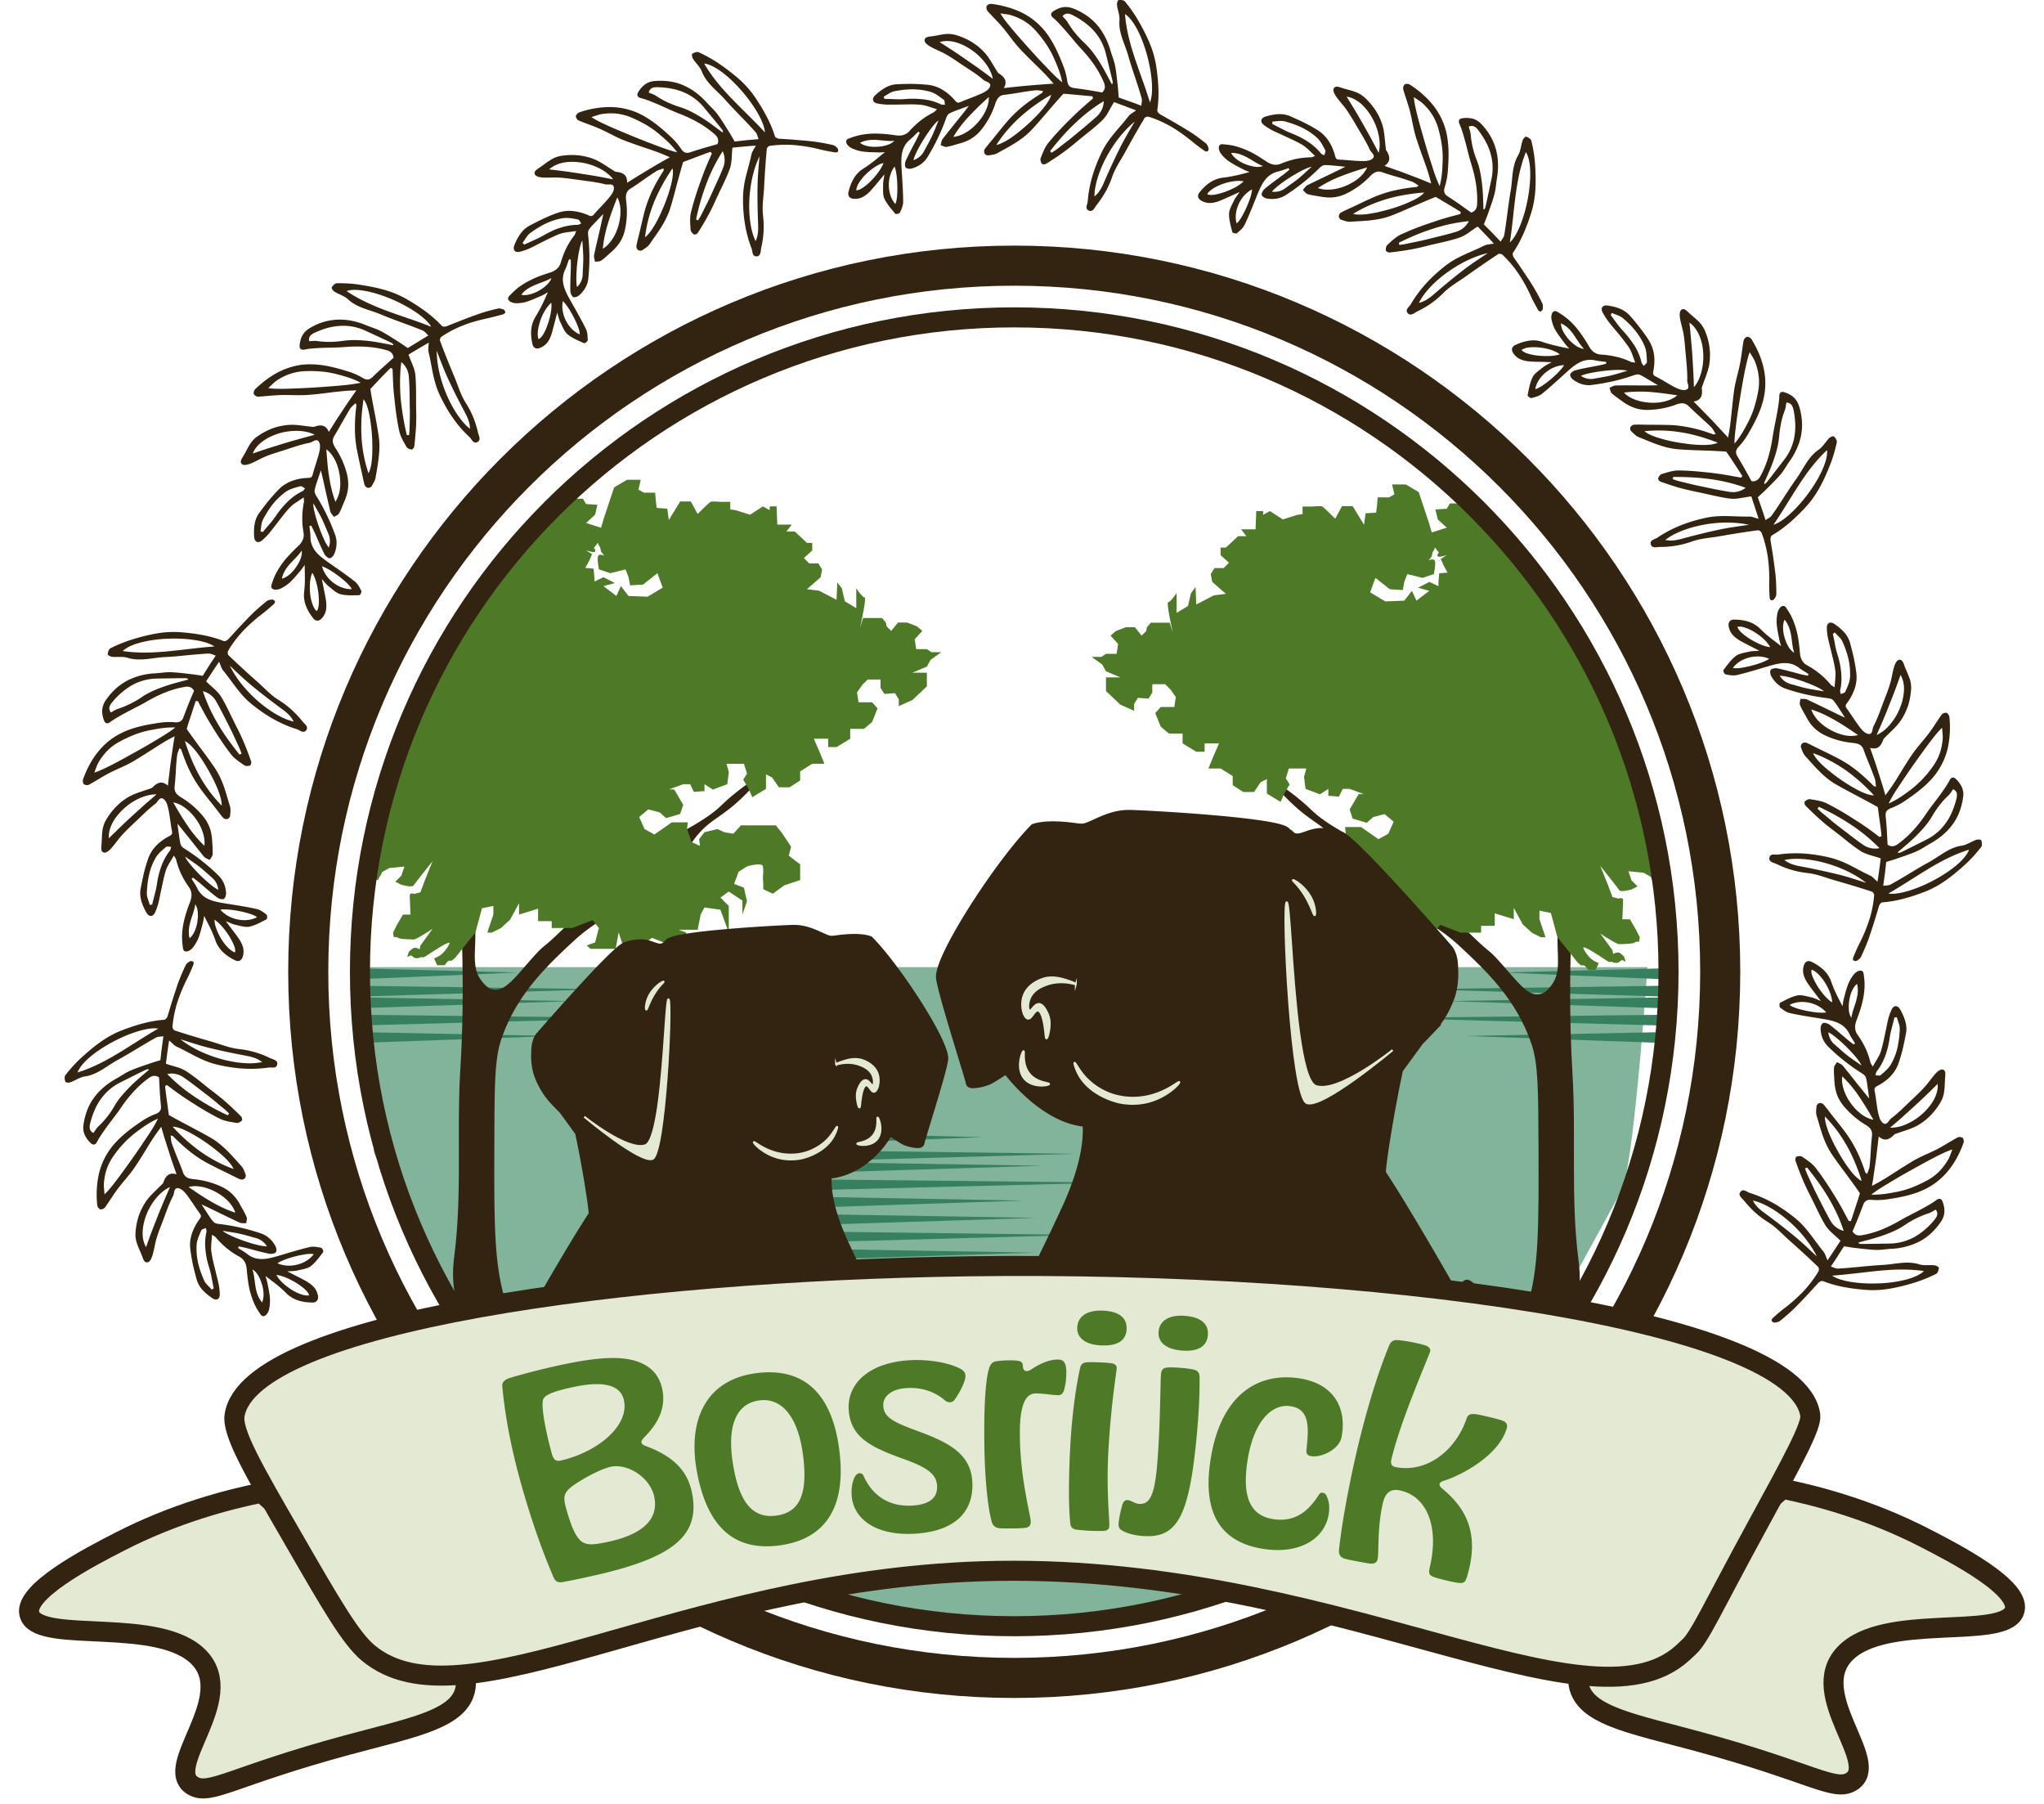 <?xml version="1.0" encoding="UTF-8"?>
<svg xmlns="http://www.w3.org/2000/svg" width="102" height="90" fill="none" viewBox="0 0 102 90">
  <path fill="#82B39B" d="M18 48.254h64.211s-.605 8.908-1.21 10.995l-3.738 6.817-18.032 13.853-5.057 1.1-4.178.22-4.618-.22-4.838-1.1-18.142-14.362-3.738-8.067-.66-9.236Z"></path>
  <path fill="#37805D" d="m17.973 49.183 12.116.17-12.114.364-.002-.534ZM17.97 48.316l7.854.205-7.852.329-.002-.534ZM17.978 50.63l13.823.158-13.82.375-.003-.534ZM17.981 51.497l9.701.19-9.699.344-.002-.534ZM17.975 49.765l10.598.182-10.596.351-.002-.533ZM40.588 57.396l13.064.17-13.062.364-.002-.534ZM40.585 56.53l8.468.204-8.466.33-.002-.534ZM40.593 58.843l14.905.159-14.902.375-.002-.534ZM40.597 59.71l10.46.19-10.458.345-.002-.534ZM40.603 61.444l13.269.169-13.267.364-.002-.533ZM40.59 57.978l11.428.183-11.426.351-.002-.534ZM40.6 60.577l11.121.185-11.119.35-.002-.535ZM40.607 62.31l11.018.186-11.016.348-.002-.534ZM82.864 49.183l-12.116.17 12.114.364.002-.534ZM82.867 48.316l-7.854.205 7.852.329.002-.534ZM82.859 50.63l-13.823.158 13.82.375.003-.534ZM82.856 51.497l-9.701.19 9.699.344.002-.534ZM82.862 49.765l-10.598.182 10.596.351.002-.533Z"></path>
  <path fill="#332412" d="M23.304 65.92c.673.88 1.885 1.46 2.275 1.14.34-.284-.047-1.177-.341-2.106-.593-1.863-.584-3.953-.568-8.135.009-2.655.015-3.98.34-4.948.754-2.23 2.229-3.63 3.586-4.893 2.228-2.074 4.373-1.911 5.385-3.903.216-.428.405-.978.987-1.593.621-.657 1.087-.753 2.03-1.649.427-.407.948-.978.89-1.042-.062-.072-.815.452-1.403.949-.386.323-.435.412-.758.682-.129.107-.537.439-1.441.942-1.168.648-2.152 1.007-2.901 1.578a6.084 6.084 0 0 0-.459.392c-.38.378-.546.73-2.1 2.292-1.988 1.996-1.483 1.306-2.2 2.101-.882.98-1.406 1.756-2.01 1.644-.276-.05-.445-.265-.568-.416-.561-.7-.267-1.53-.34-2.732-.072-1.17-.466-2.306-.627-2.29-.291.024.225 3.865-.109 9.415-.185 3.068.09 6.167-.29 9.217-.075.604-.282 2.166.627 3.356h-.005Z"></path>
  <path fill="#4E7A28" d="M25.902 45.047v.58l.95-.29v.621h.68v.341h1.026l1.011-.392.317.392-.19.72-.416.151.189.17h1.252l.152-.816.265.816.53.171.492-.455.38-.265.567.228v.492l.455.214.34-.176.341-.758v-.265l-.378-.14h.949l.151-.762.19-.35.795.114.417 1.138v-1.328l-.417-.416.417-.303.681.454v.693l.228-.655-.152-.682-.492-.189.227-.606.417-.267s.757-.228.795 0c.038.227 0 .53 0 .53l.018.379v.227l.477.227.568-.417.795-.265v-.784l-.568-.43.114-.454-.455-.682-.303-.379h-1.744l-.379.417-.455-.076-.34-.158-.644.158-.265.34.038.342-.417-.19-.227-.65.038-.334h-.796l-.871.606-.492-.272-.266-.602.455-.378.568.151.32.285.703-.21.151-.454-.45-.768h-.252l.704-.261h.341l.19.383.53-.038v-.345l.417.27.72-.27.075-.602-.114-.416h.871l.152.492-.19.303.228.379.227.492.682-.416v-.72l.303.151.34.493h.531l.53-.341v-.454l.606-.38h.606l-.265-.643-.265-.606h.72v.416h.416l.682-.416v-.492h.682l.408-.341.273-.682-.273-.303h-.676l-.075-.492.265-.38.265-.264h.644v.416l.19.303.53-.038.189.303v.341l.682-.303.72-.681v-.682h-.72l.72-.303.189-.341.53-.379h-.492l-.228-.151h-.53l-.076-.493.379-.416-.265-.228-.493-.19h-.454l-.34.418-.228-.228-.038-.19-.19-.226h-.949l-.151.492s.142-.635.214-1.085c.038-.245.056-.432.015-.432-.113 0-.416-.455-.416-.455v.987l-.568-.34-.152-.644-.227-.303-.038.87-.871-.454-.606-.076.682-.594.075-.39-.189-.303h-.454l-.266-.265.417-.38v-.378h-.265l-.606-.568h-.417l.265-.341h-.72l-.037-.911h-.341v.19l-.34-.19-.645.416-.72-.227-.264-.038v-.378h-.493s-.417-.038-.492 0c-.076.037-.644.605-.644.605l-.341-.623h-.53l-.568.927-.076-.569-.53-.038-.038-.32-.038-.44h-.568l-.265-.15.113-.493h-.682l-.643.379-.228.681-.303.912-.076.265-.189.644.143.706.16.203s-.227-.114-.303 0c-.076.113.038.681.038.681l.568.19.758-.19.151.39.076.406.644-.038.72-.568.265.72-.758.454-.95-.038-.378-.492-.227.492-.644-.492.568-.152-.568-.292-.454.216v-.216l-.038-.427-.417-.038.19-.341.15-.341-.302-.19c.278.087.432.103.466.047.017-.033-.005-.089-.072-.171l.199-.256c.046.144.084.216.113.213.038-.004.06-.127.072-.37l.184-.527c-.32-.1-.641-.203-.962-.303l.454-.417.114-.492-.568-.038-.152-.265h-.568l-.648.184-.871.878-2.43 2.854-2.235 3.362-1.31 2.511-1.293 3.195-.92 3.2-.499 2.635.537.216.227-.416.341-.192.758-.076-.152.455-.303.303.303.151s.53.152.606.038c.076-.113.95-1.214.95-1.214l-.38.95-.227.605-.303.076s-.227-.076-.227.076c0 .151.038.958.038.958h-.379l-.303.52-.19.38.038.227s.114-.038.228.038c.113.076.795.076.795.076.227-.076.911-.53.911-.53l-.606.833-.038.189s-.227-.154-.378-.02l-.152.134s-.075.162-.075.251c0 .09.113-.164.265 0 .151.165.416.02.416.02s.076.043.19-.02c.113-.062 1.365-.935 1.214-.63-.152.303-.379.541-.568.63l-.19.09.152.34h.379s.151-.265.265-.227c.113.038.303-.203.303-.203l.305-.385.655-.816.33-1.214.568-.113v.427l-.303.9h.227l.455-.227.454-.416.455-.834-.007-.004Z"></path>
  <path fill="#332412" d="M78.139 66.155c-.673.88-1.885 1.459-2.275 1.138-.34-.283.047-1.176.34-2.105.594-1.863.585-3.953.57-8.135-.01-2.655-.017-3.981-.342-4.948-.753-2.23-2.228-3.63-3.585-4.892-2.228-2.075-4.373-1.912-5.385-3.904-.216-.428-.405-.978-.987-1.593-.621-.657-1.087-.753-2.03-1.649-.427-.407-.948-.978-.89-1.042.062-.072.815.452 1.403.949.386.323.435.412.758.682.129.107.537.438 1.441.942 1.168.648 2.152 1.007 2.901 1.577.243.185.459.393.459.393.38.378.546.73 2.1 2.292 1.988 1.996 1.483 1.306 2.2 2.101.882.98 1.406 1.756 2.01 1.644.276-.05.445-.265.568-.416.561-.7.267-1.53.34-2.732.072-1.17.466-2.306.627-2.29.291.024-.225 3.865.109 9.415.185 3.068-.09 6.167.29 9.217.075.604.282 2.166-.627 3.356h.005Z"></path>
  <path fill="#4E7A28" d="M75.541 45.28v.58l-.95-.29v.622h-.68v.34h-1.026l-1.011-.391-.317.392.19.72.416.151-.189.17h-1.252l-.152-.816-.265.815-.53.172-.492-.455-.38-.265-.567.228v.492l-.455.214-.34-.176-.341-.758v-.265l.378-.14h-.949l-.151-.762-.19-.35-.795.114-.417 1.138v-1.328l.417-.416-.417-.303-.681.454v.693l-.228-.655.152-.682.492-.19-.227-.605-.417-.267s-.757-.228-.795 0c-.038.227 0 .53 0 .53l-.018.379v.227l-.477.227-.568-.416-.795-.266v-.784l.568-.43-.114-.454.455-.682.303-.379h1.744l.379.417.454-.076.341-.158.644.158.265.34-.037.342.416-.19.227-.65-.038-.334h.796l.871.606.492-.272.266-.602-.455-.379-.568.152-.32.285-.703-.21-.151-.454.45-.768h.252l-.704-.261h-.341l-.19.383-.53-.038v-.345l-.417.27-.72-.27-.075-.602.114-.416h-.871l-.152.492.19.303-.228.379-.227.492-.682-.416v-.72l-.303.151-.34.493h-.531l-.53-.341v-.455l-.606-.378h-.606l.265-.644.265-.606h-.72v.416h-.416l-.682-.416v-.493h-.682l-.407-.34-.275-.682.275-.303h.675l.075-.493-.265-.378-.265-.266h-.644v.417l-.19.303-.53-.038-.189.303v.341l-.682-.303-.72-.682v-.681h.72l-.72-.303-.189-.341-.53-.379h.493l.227-.152h.53l.076-.492-.379-.416.265-.228.492-.19h.455l.34.417.228-.227.038-.19.19-.226h.948l.152.492s-.143-.635-.214-1.085c-.038-.245-.055-.432-.015-.432.113 0 .416-.455.416-.455v.987l.568-.34.152-.645.227-.303.038.872.871-.455.606-.076-.682-.595-.075-.39.189-.302h.455l.265-.265-.417-.38v-.378h.265l.606-.568h.417l-.265-.341h.72l.037-.911h.341v.19l.34-.19.645.416.72-.227.264-.038v-.378h.493s.416-.038.492 0c.076.037.644.606.644.606l.341-.624h.53l.568.926.076-.568.53-.037.038-.321.038-.44h.568l.265-.15-.113-.493h.682l.643.379.228.681.303.912.075.265.19.644-.143.706-.16.203s.227-.114.303 0c.076.113-.038.681-.038.681l-.568.19-.758-.19-.151.39-.076.406-.644-.038-.72-.568-.265.72.758.454.949-.038.379-.492.227.492.644-.492-.568-.152.568-.292.454.216v-.216l.038-.427.417-.038-.19-.341-.15-.341.302-.19c-.278.087-.432.103-.466.047-.017-.033.005-.089.072-.171a19.427 19.427 0 0 1-.199-.257c-.046.145-.084.217-.113.214-.038-.004-.06-.127-.072-.37l-.184-.527c.32-.1.641-.203.962-.303l-.454-.417-.114-.492.568-.038.152-.265h.568l.648.184.871.878 2.43 2.854 2.236 3.362 1.31 2.511 1.292 3.195.92 3.2.499 2.635-.537.216-.227-.416-.341-.192-.758-.076.152.455.303.303-.303.151s-.53.152-.606.038c-.076-.114-.95-1.214-.95-1.214l.38.949.227.606.303.076s.227-.076.227.075c0 .152-.038.959-.038.959h.379l.303.52.19.38-.039.227s-.113-.038-.227.038c-.113.075-.795.075-.795.075-.227-.075-.911-.53-.911-.53l.606.833.038.19s.227-.154.378-.02l.152.133s.075.163.075.252c0 .09-.113-.165-.265 0-.151.165-.416.02-.416.02s-.076.043-.19-.02c-.113-.062-1.365-.935-1.214-.63.152.303.379.541.568.63l.19.09-.152.34h-.379s-.151-.265-.265-.227c-.113.038-.303-.203-.303-.203l-.305-.385-.655-.816-.33-1.214-.568-.114v.428l.303.9h-.227l-.455-.227-.454-.416-.455-.834.007-.004Z"></path>
  <path fill="#E3E9D3" stroke="#332412" stroke-miterlimit="10" d="M13.049 74.473c-1.716.352-4.334 1.036-7.056 2.432-1.44.737-5.017 2.57-4.494 3.718.633 1.389 6.479.03 8.437 2.078 1.957 2.043-1.873 5.477-.303 6.397.847.496 1.988-.487 7.66-2.024 3.104-.84 5.305-1.235 5.84-2.515.194-.466.107-.903 0-1.203l-10.084-8.883ZM88.953 74.276c1.716.351 4.334 1.035 7.056 2.431 1.44.737 5.018 2.57 4.494 3.718-.633 1.39-6.479.03-8.437 2.078-1.956 2.043 1.874 5.477.303 6.397-.847.496-1.987-.486-7.66-2.023-3.103-.84-5.305-1.235-5.84-2.515-.193-.466-.106-.903 0-1.203l10.084-8.883Z"></path>
  <path stroke="#332412" stroke-miterlimit="10" stroke-width="2" d="M50.612 83.715c19.458 0 35.231-15.773 35.231-35.23 0-19.458-15.773-35.231-35.23-35.231-19.458 0-35.231 15.773-35.231 35.23 0 19.458 15.773 35.231 35.23 35.231Z"></path>
  <path stroke="#332412" stroke-miterlimit="10" d="M50.612 81.135c18.033 0 32.651-14.618 32.651-32.65 0-18.033-14.618-32.651-32.65-32.651-18.033 0-32.651 14.618-32.651 32.65 0 18.033 14.618 32.651 32.65 32.651Z"></path>
  <path fill="#332412" d="M41.346 46.919c-.353-.081-.96-.525-1.718-.525-.531 0-5.857.291-6.233.68-.103.107-.152.168-.26.214-.375.166-.69-.226-1.277-.171-.122.011-.35.033-.617.128-.548.196-4.003 4.159-4.3 4.5-.167.26-.178.527-.184.827-.005.19-.009.519.108.934 0 0 .215.757.824 1.396.14.149.216.226.216.226.17.175.197.197.225.23.02.03.043.06.061.085l.747 1.022c.275 1.227.69 3.662.69 4.142-.882 1.322-2.497 4.143-2.763 4.606-.448 1.113-.518-.164-.65-.193-.04-.009-.238.175-.415.346a2.887 2.887 0 0 0-.292.288c.005 0 .14-.14.292-.288.168-.145.35-.268.382-.153.113.418.342.688.427.788l.005.007c.643.761.848 1.526 2.29 3.122 1.659 1.838.473 6.183 1.162 6.617.992.626 4.41.853 4.857 1.054.585.264 3.459-.46 4.325-.15.475.168.967-.242 1.313-.3.347.05.184-.256.823-.227.444.02 1.598-.795 1.734-.775.152.023.331.058.552 0 .117-.03.122-.054.228-.072.209-.034.281.044.52.056.213.01.175-.05.412-.046.227.005.336.065.497 0 0 0 .083-.033.162-.104 1.822-1.657 1.377-5.781 1.377-5.781-.46-.518-2.583-2.488-3.91-5.55a82.43 82.43 0 0 1-.969-2.043c-.175-.421-.848-1.923-.727-3.245 1.755-.092 2.787-1.682 2.787-1.682.209-.268.268-.443.258-.557.366.269.845.554.915.58.318.122.653.148.666.105-.023-.047 1.065-3.39 1.18-4.143.113-.753-2.32-4.525-3.706-5.928-.508-.168-1.303-.065-1.64-.02-.12.015-.23.034-.374 0Z"></path>
  <path stroke="#332412" stroke-miterlimit="10" stroke-width=".5" d="M41.26 58.564c.727-1.082.727-.48 2.787-1.682m-2.787 1.682c1.755-.092 2.787-1.682 2.787-1.682m-2.787 1.682c-.12 1.322.552 2.824.727 3.245.082.196.896 1.912.97 2.043 1.326 3.062 3.45 5.032 3.908 5.55 0 0 .446 4.124-1.376 5.78-.08.072-.162.105-.162.105-.161.065-.27.005-.497 0-.237-.005-.199.056-.411.046-.24-.012-.312-.09-.52-.056-.107.018-.111.042-.229.072-.221.058-.4.023-.552 0-.136-.02-1.29.795-1.734.775-.639-.03-.476.278-.823.227m.13-.002c-.345-.059-.906.492-1.443.301-.866-.309-3.74.415-4.325.151-.447-.2-3.865-.428-4.857-1.054-.689-.434.497-4.78-1.162-6.617-1.442-1.596-1.647-2.36-2.29-3.122-.078-.093-.316-.367-.432-.795-.06-.222-.686.443-.674.441.011-.002.632-.65.707-.634.132.03.202 1.306.65.193.266-.463 1.881-3.284 2.763-4.606 0-.48-.416-2.92-.692-4.147 0 0 .333 1.181.067.095l-.873-1.197c.076.108.182.24.013.017-.036-.047-.042-.045-.238-.247 0 0-.075-.077-.216-.226-.609-.639-.824-1.396-.824-1.396a2.996 2.996 0 0 1-.108-.934c.006-.3.017-.567.184-.827.297-.341 3.752-4.304 4.3-4.5.267-.095.495-.117.617-.128.587-.055.902.337 1.278.171.107-.046.156-.107.26-.214.375-.389 5.7-.68 6.232-.68.759 0 1.365.444 1.718.525.145.034.254.015.374 0 .337-.045 1.132-.148 1.64.02 1.386 1.403 3.82 5.175 3.705 5.928-.114.752-1.201 4.096-1.18 4.143-.012.043-.347.017-.665-.104-.09-.034-.858-.498-1.19-.803-.03.008.623 0 .017.779"></path>
  <path fill="#E3E9D3" stroke="#E3E9D3" stroke-miterlimit="10" stroke-width=".1" d="M41.721 53.098c-.005-.016.177-.092.327-.14.223-.07.546-.173.897-.09.032.007.672.166.853.715.128.391-.016.86-.176.885-.15.024-.256-.348-.406-.317-.182.036-.256.63-.277.8-.02.161-.023.298-.054.3-.034.003-.08-.17-.1-.3-.024-.147-.07-.434.079-.73.053-.105.163-.323.32-.329.185-.006.292.29.373.258.073-.028.082-.296-.027-.522-.154-.32-.495-.446-.65-.503-.392-.144-.767-.091-.866-.077-.145.023-.288.063-.293.048v.002ZM33.112 48.98c-.03-.03-.617.314-.812.92-.073.223-.083.457-.048.466.04.012.12-.32.365-.733.267-.45.515-.631.495-.652ZM43.794 55.762c-.045 0 .08.524-.238.903-.298.354-.782.345-.772.397.01.057.628.162.956-.19.373-.402.106-1.11.055-1.11h-.001ZM41.772 56.224c.023.012-.052.246-.154.44-.454.865-1.54 1.111-1.614 1.126a2.548 2.548 0 0 1-1.169-.025c-.76-.203-1.242-.734-1.213-.779.03-.044.59.493 1.506.602.589.071 1.038-.07 1.148-.107.176-.06.71-.259 1.126-.752.213-.254.342-.519.37-.505Z"></path>
  <path fill="#E3E9D3" fill-rule="evenodd" stroke="#E3E9D3" stroke-width=".1" d="M32.558 57.819c.626-.226.984-7.81.805-7.96-.057-.048-.105.639-.172 1.609-.145 2.083-.38 5.47-.991 5.675-.894.3-3.041-1.427-3.041-1.427s2.773 2.328 3.399 2.103Z" clip-rule="evenodd"></path>
  <path fill="#332412" d="M54.159 41.318c.444-.101 1.206-.66 2.162-.66.668 0 7.371.366 7.844.855.13.136.192.212.326.27.473.209.87-.284 1.608-.215.154.014.44.04.777.162.69.246 5.038 5.233 5.41 5.663.212.327.225.662.233 1.04.006.239.011.653-.136 1.175 0 0-.27.954-1.036 1.757-.178.188-.272.284-.272.284-.215.221-.249.249-.284.29a4.645 4.645 0 0 1-.077.107l-.94 1.286c-.346 1.545-.868 4.609-.868 5.213 1.11 1.664 3.142 5.214 3.477 5.797.564 1.401.652-.206.818-.243.05-.01.3.22.522.436.196.17.375.363.368.362-.006-.001-.177-.176-.368-.362-.21-.183-.441-.338-.48-.193-.142.526-.43.866-.537.992l-.008.009c-.808.957-1.066 1.92-2.88 3.929-2.089 2.312-.597 7.781-1.463 8.328-1.25.787-5.55 1.073-6.113 1.326-.736.332-4.353-.579-5.444-.19-.597.212-1.216-.304-1.652-.376-.437.064-.231-.323-1.035-.287-.559.026-2.011-1-2.183-.974-.19.028-.416.073-.695 0-.147-.039-.153-.069-.286-.091-.263-.043-.354.056-.655.07-.268.013-.22-.064-.518-.057-.286.006-.422.08-.626 0 0 0-.104-.041-.203-.132-2.293-2.085-1.733-7.276-1.733-7.276.578-.65 3.25-3.13 4.92-6.984a103.36 103.36 0 0 0 1.22-2.571c.22-.53 1.067-2.42.914-4.084-2.209-.116-4.038-2.67-4.038-2.67-.418.288-.87.555-.945.583-.4.153-.822.186-.838.132.028-.06-1.34-4.268-1.484-5.215-.144-.947 2.918-5.695 4.663-7.46.639-.212 1.64-.081 2.064-.026.15.02.288.043.471 0Z"></path>
  <path stroke="#332412" stroke-miterlimit="10" stroke-width=".5" d="M54.266 55.974c-.915-1.361-4.038-2.67-4.038-2.67m4.038 2.67c-2.209-.116-4.038-2.67-4.038-2.67m4.038 2.67c.153 1.664-.694 3.554-.915 4.084a103.36 103.36 0 0 1-1.22 2.57c-1.668 3.855-4.34 6.334-4.919 6.985 0 0-.56 5.19 1.733 7.276.1.09.203.132.203.132.204.08.34.006.626 0 .298-.007.25.07.518.057.3-.014.392-.113.655-.07.133.022.139.052.286.09.279.074.505.03.695 0 .172-.025 1.624 1 2.183.975.804-.036.598.35 1.035.287m-.163-.003c.434-.074 1.14.62 1.815.38 1.09-.39 4.708.52 5.444.189.562-.253 4.864-.539 6.113-1.326.866-.547-.626-6.016 1.462-8.328 1.815-2.01 2.073-2.972 2.881-3.93.1-.117.399-.461.545-1 .075-.28.863.557.848.555-.014-.003-.795-.818-.89-.798-.166.037-.254 1.644-.818.243-.335-.583-2.367-4.133-3.477-5.797 0-.605.523-3.675.87-5.219 0 0-.418 1.487-.084.12l1.1-1.506c-.096.135-.23.302-.017.02.045-.058.053-.056.3-.31 0 0 .094-.097.272-.285a4.713 4.713 0 0 0 1.036-1.757c.147-.522.142-.936.136-1.175-.008-.378-.02-.713-.232-1.04-.373-.43-4.721-5.417-5.411-5.663a3.038 3.038 0 0 0-.777-.162c-.738-.069-1.135.424-1.608.215-.134-.058-.197-.135-.326-.27-.473-.489-7.176-.855-7.844-.855-.956 0-1.718.559-2.162.66-.183.043-.32.02-.47 0-.425-.055-1.426-.186-2.065.026-1.745 1.765-4.807 6.513-4.663 7.46.143.947 1.512 5.155 1.484 5.215.016.054.437.02.838-.132.113-.043 1.08-.626 1.498-1.01.037.01-.553.426-.553.426"></path>
  <path fill="#E3E9D3" stroke="#E3E9D3" stroke-miterlimit="10" stroke-width=".1" d="M53.687 49.096c.006-.021-.223-.116-.412-.177-.28-.089-.687-.217-1.129-.114-.04.01-.846.21-1.073.9-.162.493.02 1.082.221 1.114.189.03.322-.437.51-.399.23.046.323.793.35 1.007.026.203.029.375.067.378.044.003.101-.214.127-.378.03-.184.088-.546-.1-.92-.067-.131-.204-.404-.401-.413-.234-.007-.369.364-.471.325-.092-.035-.103-.372.033-.656.194-.404.623-.563.819-.634.493-.181.965-.114 1.09-.097.183.029.362.08.369.06v.004ZM64.522 43.913c.038-.038.776.394 1.021 1.157.091.28.104.576.061.587-.051.014-.152-.403-.46-.923-.336-.567-.648-.794-.623-.82ZM51.078 52.448c.056 0-.101.66.3 1.136.374.446.984.435.971.5-.013.072-.79.203-1.204-.24-.47-.505-.133-1.397-.069-1.396h.002ZM53.623 53.03c-.03.014.065.31.193.554.572 1.088 1.938 1.397 2.03 1.416a3.207 3.207 0 0 0 1.473-.031c.956-.256 1.563-.925 1.526-.98-.037-.056-.743.62-1.895.757a3.382 3.382 0 0 1-1.444-.135 3.232 3.232 0 0 1-1.417-.946c-.27-.32-.431-.653-.466-.636Z"></path>
  <path fill="#E3E9D3" fill-rule="evenodd" stroke="#E3E9D3" stroke-width=".1" d="M65.218 55.036c-.788-.283-1.238-9.829-1.013-10.018.072-.06.132.805.217 2.025.182 2.622.479 6.885 1.247 7.143 1.125.378 3.827-1.796 3.827-1.796s-3.49 2.93-4.278 2.646Z" clip-rule="evenodd"></path>
  <path fill="#E3E9D3" stroke="#332412" stroke-miterlimit="10" d="M84.294 82.16c.523-.474 1.234-2.069 3.311-5.877 1.872-3.429 2.808-5.144 2.732-5.678-.686-4.814-21.89-7.7-41.99-7.427-17.133.232-35.894 2.796-36.64 7.427-.139.86.893 2.648 2.959 6.22 1.896 3.284 2.845 4.924 3.71 5.645 4.713 3.921 15.371-3.585 30.6-4.076 17.433-.563 30.208 8.412 34.988 4.076l.33-.31Z"></path>
  <path fill="#4E7A28" d="M28.104 78.929c-.179.03-.366.032-.47-.211-.597-1.381-1.06-2.755-1.45-4.062-.59-1.978-.96-3.786-1.118-5.476-.03-.22.13-.356.372-.43.484-.15 1.515-.43 2.553-.65 1.941-.417 3.292-.501 4.172-.014.468.251.772.661.889 1.239.19.954-.245 1.723-.886 2.368-.107.118-.173.2-.155.28.015.068.074.112.185.16 1.422.523 2.126 1.262 2.34 2.364.412 2.115-.939 3.22-4.875 4.106-.546.123-1.11.246-1.557.323v.003Zm4.545-4.254c-.218-.993-1.348-1.663-2.153-1.499-.364.074-1.083.4-1.768.853-.585.386-.645.61-.493 1.169.242.875.48 1.51.83 1.742.262.137.474.159 1.3-.02 1.413-.3 2.558-.968 2.281-2.242l.003-.003Zm-1.512-4.814c-.194-.87-1.244-.928-2.484-.668-.728.154-1.354.323-1.524.572-.176.257.107 1.666.406 2.755.071.265.179.41.432.352 1.9-.432 3.444-1.767 3.167-3.014l.003.003ZM34.784 73.46c-.498-2.642.465-4.65 3.003-4.956 2.588-.312 3.844 1.338 4.124 4.09.298 2.94-1.005 4.261-3.068 4.516-2.05.251-3.507-.736-4.059-3.65Zm5.296-.806c-.238-1.945-1.055-2.922-2.165-2.788-1.193.145-1.652 1.294-1.333 3.214.301 1.811.93 2.686 2.132 2.539 1.235-.15 1.59-1.144 1.366-2.965ZM45.502 75.118c.903-.046 1.285-.41 1.261-.97-.024-.534-.36-.887-1.62-1.338-1.627-.586-2.662-1.06-2.785-2.397-.128-1.376 1.014-2.453 3.099-2.552.933-.044 1.876.134 2.397.394.218.104.322.21.325.389.006.287-.322.897-.542 1.19a.296.296 0 0 1-.242.128.355.355 0 0 1-.232-.088c-.472-.41-1.11-.661-1.882-.623-.805.038-1.238.424-1.202.902.042.561.477.791 1.73 1.25 1.58.58 2.684 1.16 2.716 2.624.033 1.559-1.061 2.401-2.925 2.495-1.879.093-2.985-.723-3.095-1.855-.042-.435.047-.815.17-1.015.053-.088.143-.148.22-.153.078-.006.161.044.2.137.373.837 1.121 1.545 2.407 1.482ZM51.138 76.231a6.698 6.698 0 0 1-.618.025c-.226 0-.462.006-.662-.013-.188-.02-.334-.135-.381-.367-.188-.695-.334-2.145-.355-3.772-.033-2.366.101-3.381.23-3.819.062-.219.181-.33.313-.358.146-.03.45-.058.733-.058.167 0 .304.006.432.03.176.033.21.132.215.274.006.17.099.233.18.233.08 0 .166-.025.25-.094.518-.336.957-.492 1.341-.48.266.005.412.16.394.721a3.264 3.264 0 0 1-.107.79c-.072.23-.188.269-.32.266-.262-.005-.685-.085-1.076-.09-.408-.006-.805.32-.814 1.906-.015 2.243.549 4.218.543 4.492 0 .178-.069.29-.292.312l-.006.002ZM55.086 76.38a9.48 9.48 0 0 1-1.342-.06c-.164-.02-.31-.075-.334-.313-.09-.88-.074-2.04-.033-3.19.06-1.6.233-3.249.52-4.554.059-.257.196-.292.41-.3.2-.006.367 0 .567.008.182.008.35.016.549.038.2.025.31.098.301.263-.015.26-.265 1.657-.405 3.966-.129 2.103.06 3.564.035 3.92-.012.164-.137.213-.271.218l.003.003Zm-1.327-10.15c.02-.532.462-.877 1.285-.839.874.038 1.21.416 1.175.95-.033.505-.408.823-1.267.784-.808-.035-1.214-.388-1.196-.894h.003ZM59.86 68.668c.018 1.212-.095 2.632-.218 3.72-.384 3.428-1.005 4.36-2.612 4.246-.51-.036-.862-.167-1.064-.29-.117-.077-.155-.159-.144-.35.021-.288.144-.805.206-.974.042-.115.126-.18.23-.178.209.005.349.189.632.191.474.003.716-.413.847-1.873.164-1.8.164-4.202.197-4.582.018-.192.068-.32.298-.347.161-.02.468-.006.752.019.2.016.405.043.56.076.185.039.304.123.313.345l.003-.003Zm-2.045-2.227c.044-.53.504-.858 1.324-.79.873.071 1.192.462 1.133.993-.057.503-.448.807-1.303.736-.806-.066-1.196-.435-1.154-.941v.003ZM60.367 73.135c.415-3.384 2.255-4.678 4.423-4.374 1.804.255 2.436 1.526 2.152 2.952-.119.604-1.001 1.015-1.505.938-.173-.027-.257-.11-.245-.274.11-1.064.22-2.079-.802-2.22-.978-.138-1.867.847-2.147 2.787-.215 1.477-.015 2.667 1.324 2.853 1.124.158 1.771-.47 2.251-1.226.048-.076.102-.11.209-.09a.21.21 0 0 1 .14.093c.152.276.212.618.125 1.05-.232 1.157-1.425 1.904-3.158 1.666-2.284-.314-3.05-1.844-2.767-4.155ZM68.386 78.012c-.182-.022-.388-.063-.611-.104-.224-.04-.43-.082-.62-.128-.192-.05-.368-.15-.335-.465.12-1.116.352-2.418.632-3.761.46-2.189 1.095-4.53 1.87-6.426.11-.273.31-.282.462-.265a7.558 7.558 0 0 1 1.321.254c.146.041.302.145.26.317-.048.2-1.491 3.469-1.932 5.384-.048.2.005.336.208.377 1.56.31 3.012-.834 3.543-2.42.077-.222.224-.247.474-.217.134.017.36.071.573.12.292.069.587.146.694.181.185.063.337.153.26.419-.397 1.346-2.273 2.336-3.122 2.596-.123.027-.206.095-.224.161-.018.066.027.148.122.224 1.121.928 1.915 2.164 1.253 4.382-.09.304-.164.364-.445.329a5.984 5.984 0 0 1-.596-.118c-.176-.044-.34-.08-.525-.14-.301-.095-.382-.16-.301-.505.498-2.112-.19-3.587-1.509-3.852-.48-.098-.725.178-.829.632-.298 1.286-.182 2.467-.265 2.815-.04.161-.18.23-.361.207l.003.003Z"></path>
  <path fill="#332412" d="M93.323 43.684c-.164-.077-.33-.16-.49-.245-.162-.085-.322-.17-.484-.252a4.749 4.749 0 0 0-1.024-.398c-.864-.206-1.709-.283-2.587-.154-.155.022-.388-.07-.439.146-.054.227.21.256.368.332.473.231.978.385 1.543.446.227.024.45.082.67.15.111.033.222.07.332.105.11.036.22.072.33.103.622.18 1.249.363 1.871.57.054.018.115.12.112.178a5.696 5.696 0 0 1-.16.936l-.04.151a8.05 8.05 0 0 1-.53 1.311c-.117.229-.214.465-.313.698-.019.046-.022.126.007.154.032.031.126.044.165.022.081-.048.171-.112.209-.191.142-.299.276-.605.39-.919.183-.533.353-1.08.515-1.628.022-.07.102-.173.161-.178.739-.054 1.438-.267 2.125-.53.792-.305 1.452-.843 2.087-1.427.263-.246.504-.524.731-.815.051-.065.033-.23-.005-.325-.017-.041-.174-.05-.252-.022-.243.088-.472.254-.72.289-.64.093-1.105.536-1.639.824-.644.351-1.267.763-1.91 1.115-.104.056-.246.045-.369.065l.087-.636c.024-.198.043-.383.063-.555.222-.069.389-.116.553-.174.324-.113.652-.219.967-.358.229-.1.438-.252.657-.373.44-.244.815-.544 1.103-.924.291-.38.477-.837.556-1.392.015-.1.016-.192.005-.277a.91.91 0 0 0-.069-.238 1.306 1.306 0 0 0-.29-.396c-.12-.118-.239-.11-.331.074-.103.207-.24.394-.37.58-.127.184-.265.362-.4.54-.136.178-.27.356-.395.54a6.585 6.585 0 0 1-.645.825 4.93 4.93 0 0 1-.773.69c-.17.12-.326.136-.5.024l-.039-.717c-.005-.12-.016-.238-.026-.357l-.031-.356c-.02-.218.074-.323.278-.4.24-.092.476-.215.687-.359.54-.367 1.07-.754 1.494-1.289a3.5 3.5 0 0 0 .644-1.358 4.954 4.954 0 0 0 .076-1.546c-.008-.074-.089-.188-.147-.2a.275.275 0 0 0-.239.092c-.107.15-.208.304-.31.458l-.075.115-.079.115a7.779 7.779 0 0 1-.161.225c-.28.376-.605.714-.862 1.096-.171.25-.331.505-.488.76l-.234.382-.119.19c-.04.062-.081.125-.123.187-.107.16-.222.314-.355.497-.06-.206-.118-.409-.18-.608l-.188-.59c-.12-.392-.26-.776-.396-1.171.395.116.553-.11.66-.417.015-.046.063-.08.1-.117.26-.27.56-.516.771-.829a3.05 3.05 0 0 0 .363-.74c.084-.264.135-.543.154-.837a1.417 1.417 0 0 0-.109-.606c-.07-.189-.16-.37-.23-.56-.013-.038-.027-.078-.043-.116a.489.489 0 0 0-.058-.103c-.045-.058-.105-.09-.19-.06-.104.037-.181.215-.22.346-.082.269-.117.552-.195.82a7.162 7.162 0 0 1-.145.435l-.166.431c-.166.434-.307.87-.524 1.276-.07.132-.016.461-.306.37-.163-.052-.304-.224-.413-.371a14.17 14.17 0 0 1-.305-.438c-.1-.147-.198-.295-.303-.437-.08-.107-.08-.166.005-.28a2.55 2.55 0 0 0 .381-.71 1.956 1.956 0 0 0 .098-.491c.001-.034.002-.068.001-.102 0-.068-.005-.137-.014-.207-.031-.25-.075-.5-.125-.749-.055-.248-.12-.494-.186-.739a1.31 1.31 0 0 0-.3-.54 2.667 2.667 0 0 0-.472-.402c-.222-.155-.396-.059-.388.203.007.203.034.407.081.602l.183.746c.031.124.06.248.088.372a7.246 7.246 0 0 1 .068.376c.038.26-.015.534-.034.856-.11-.075-.155-.09-.18-.121a4.038 4.038 0 0 0-1.195-.981.632.632 0 0 1-.257-.258.762.762 0 0 1-.085-.263 1.13 1.13 0 0 1-.012-.096 10.904 10.904 0 0 0-.061-.557 4.509 4.509 0 0 0-.105-.547 4.035 4.035 0 0 0-.176-.528 3.513 3.513 0 0 0-.118-.255 2.963 2.963 0 0 0-.149-.245c-.074-.11-.138-.27-.299-.19-.098.05-.18.197-.206.31a1.91 1.91 0 0 0-.045.562c.02.264.079.523.129.78.023.112.06.221.09.332-.094-.072-.184-.143-.277-.213a10.32 10.32 0 0 1-.272-.211 5.733 5.733 0 0 1-.497-.445c-.356-.347-.803-.448-1.29-.455-.11-.002-.188.033-.233.092-.047.06-.061.144-.046.243.029.185.107.33.22.45.055.061.119.115.19.165.069.05.143.097.222.14.268.148.55.281.896.465-.218.016-.364.011-.5.044-.233.056-.505.088-.677.221a2.057 2.057 0 0 0-.325.326c-.099.12-.192.246-.285.367-.03.04.04.204.1.217.181.04.389.08.57.038.51-.121 1.015-.277 1.52-.427.556-.163 1.099-.315 1.597.078.141.112.307.2.46.302l-.04.082c-.134-.031-.271-.056-.404-.09-.378-.099-.748-.206-1.125-.28-.099-.02-.274.013-.319.076-.05.072-.025.221.023.308.078.144.176.274.296.381.121.108.26.195.428.252a10.07 10.07 0 0 0 1.549.392c.176.03.355.056.535.077.098.011.219.038.278.102.066.072.123.15.179.231l.082.123c.026.041.052.083.079.123l.258.397c-.164-.075-.326-.151-.485-.228l-.475-.231c-.317-.153-.629-.305-.94-.45-.093-.043-.219-.022-.329-.03-.008.104-.053.222-.018.308.084.206.203.397.312.594.106.204.232.385.39.541a1.85 1.85 0 0 0 .413.307c.052.03.106.057.162.084.43.196.874.316 1.353.363.227.022.447.065.543.341.085.242.182.48.28.719.096.24.19.48.278.722.041.118.041.251.06.401-.07-.02-.103-.018-.117-.034a9.133 9.133 0 0 0-.849-.774 5.939 5.939 0 0 0-.96-.62c-.153-.08-.306-.157-.46-.233l-.465-.226c-.21-.103-.414-.215-.628-.305a.246.246 0 0 0-.206.035c-.046.04-.08.138-.06.19.055.154.108.323.219.442.452.5.893 1.037 1.502 1.396.33.193.677.373 1.025.56.35.185.713.376 1.088.59l.095.69.051.375c.015.127.03.256.043.385l-.099.041c-.167-.123-.33-.248-.497-.37a12.7 12.7 0 0 0-.511-.35c-.268-.172-.533-.343-.804-.505-.274-.162-.55-.315-.83-.455-.249-.123-.55-.16-.833-.207-.077-.012-.198.055-.257.117-.034.036-.009.16.037.206a16.547 16.547 0 0 0 .523.506l.181.165c.21.19.435.37.667.546a22.254 22.254 0 0 1 .676.532c.225.179.455.354.7.513.14.091.301.151.473.205.172.053.354.1.533.165-.047.358-.092.734-.163 1.16-.16-.137-.248-.25-.366-.305v.001Zm3.592-7.373c.013.216.044.392.03.562a3.17 3.17 0 0 1-.096.553 2.632 2.632 0 0 1-.404.826 5.278 5.278 0 0 1-1.127 1.173c-.326.241-.643.475-1.07.662a7.03 7.03 0 0 1 .5-.847l.179-.268.188-.28a38.956 38.956 0 0 1 .811-1.15c.132-.185.261-.36.383-.521.243-.32.457-.578.606-.71Zm-1.237 5.333c.133-.136.264-.276.387-.424a3.315 3.315 0 0 0 .333-.467c.231-.393.492-.752.828-1.06.095-.087.16-.207.244-.32.124.064.175.152.185.247a.803.803 0 0 1-.038.284c-.059.222-.13.432-.217.63a2.896 2.896 0 0 1-.315.55 2.632 2.632 0 0 1-.963.811l-.634.319c-.212.106-.426.211-.64.314-.037.017-.081.017-.122.026l-.024-.036.25-.212.248-.214c.164-.143.325-.29.478-.448Zm2.579.749c-.077.231-.304.5-.616.768-.316.267-.72.532-1.143.757-.846.451-1.776.744-2.265.66.65-.37 1.278-.794 1.934-1.19.651-.395 1.327-.76 2.09-.995Zm-4.742-2.71c-.184.005-.447-.087-.74-.234a4.282 4.282 0 0 1-.228-.12 8.334 8.334 0 0 1-.715-.449 9.722 9.722 0 0 1-.456-.34 6.127 6.127 0 0 1-.406-.345c-.243-.227-.42-.443-.496-.62.302.106.584.234.857.38.273.144.537.306.791.484a8.903 8.903 0 0 1 1.393 1.244Zm.272 2.631c-.3.063-.584-.01-.8-.157-.22-.15-.431-.308-.639-.468l-.313-.241-.312-.24c-.135-.102-.266-.21-.395-.318l-.192-.162-.196-.16c-.087-.07-.163-.151-.244-.227l.073-.086c.274.13.547.267.815.413.263.147.523.304.778.473.513.336.984.722 1.425 1.173Zm-2.05 1.316a34.08 34.08 0 0 0-1.925-.413 2.443 2.443 0 0 1-.4-.106 1.487 1.487 0 0 1-.366-.201c.245-.058.55-.075.887-.053.339.021.707.083 1.082.181.375.099.757.235 1.12.405.18.085.359.178.525.279.165.101.322.21.468.325-.231-.073-.462-.148-.692-.22a10.848 10.848 0 0 0-.699-.198Zm1.91-6.958c.212-.482.426-.973.62-1.47.099-.249.198-.5.296-.756.095-.255.186-.511.28-.772.064.11.11.234.138.367a1.623 1.623 0 0 1 .03.424 2.764 2.764 0 0 1-.216.9 2.929 2.929 0 0 1-.496.8 1.903 1.903 0 0 1-.652.507Zm-1.696-4.646c.122.28.225.567.294.86.063.296.093.597.075.902a1.124 1.124 0 0 1-.028.185 1.62 1.62 0 0 1-.058.183c-.044.122-.099.242-.15.358-.025.06-.149.079-.228.116-.01-.066-.041-.136-.027-.196.075-.316.077-.624.045-.931a4.478 4.478 0 0 0-.074-.46 6.964 6.964 0 0 0-.126-.455 4.246 4.246 0 0 1-.112-.48l-.022-.121-.025-.121a9.344 9.344 0 0 0-.05-.242l.097-.069c.133.155.312.29.389.471Zm.77 4.648a1.463 1.463 0 0 1-.683.006 2.285 2.285 0 0 1-.356-.106 2.896 2.896 0 0 1-.346-.162 2.46 2.46 0 0 1-.597-.452 1.653 1.653 0 0 1-.212-.273 1.256 1.256 0 0 1-.14-.292c.215.071.425.152.623.246.198.093.391.195.582.305.19.11.38.226.567.348.186.123.371.25.561.38Zm-6.244-3.352c.358-.498 1.194-.727 1.809-.453-.191.133-.576.269-.946.36-.371.092-.727.14-.863.093Zm.228-2.055a.86.86 0 0 1 .4.056 2.188 2.188 0 0 1 .484.235c.16.101.315.222.447.348.065.063.125.128.175.192a.97.97 0 0 1 .123.192 1.895 1.895 0 0 1-.493-.143 3.611 3.611 0 0 1-.754-.433 2.155 2.155 0 0 1-.192-.16c-.11-.104-.181-.204-.19-.287Zm3.453 3.076c-.265-.058-.522-.14-.78-.21a.905.905 0 0 1-.566-.418c.097-.004.271.025.481.075.105.025.22.055.336.09.116.036.236.075.354.117.474.167.931.375 1.03.495-.314-.058-.59-.09-.855-.149Zm-.624-1.775a.85.85 0 0 1-.283-.3 1.614 1.614 0 0 1-.11-.214 2.639 2.639 0 0 1-.083-.238c-.098-.324-.114-.675-.003-.896.202.243.28.517.329.797.045.283.06.573.15.85ZM87.29 25.773c-.368.006-.73-.018-1.091-.024a6.022 6.022 0 0 0-.545.011 3.899 3.899 0 0 0-.553.08c-.865.189-1.658.487-2.393.985-.13.088-.378.107-.332.323.05.23.3.14.474.14a4.676 4.676 0 0 0 1.585-.272c.43-.154.899-.178 1.355-.257.322-.057.64-.11.962-.162.322-.05.645-.098.97-.14.055-.008.154.057.176.111.082.197.142.4.195.605.052.204.093.41.125.615a7.572 7.572 0 0 1 .07.94c.003.105.004.21 0 .316-.007.257.008.511.02.764.003.05.034.124.073.137.042.014.133-.016.157-.053.053-.078.107-.175.106-.263a12.791 12.791 0 0 0-.025-.748l-.009-.125-.013-.123c-.034-.28-.072-.562-.112-.845l-.015-.106-.052-.316c-.022-.14-.045-.282-.066-.424-.011-.073.017-.2.068-.23.641-.37 1.18-.869 1.678-1.402.291-.31.527-.658.73-1.03a8.36 8.36 0 0 0 .282-.572c.087-.195.166-.392.245-.592.13-.336.227-.693.307-1.054.019-.082-.073-.22-.15-.289-.033-.03-.179.031-.236.09-.18.185-.312.433-.52.572-.532.361-.762.965-1.117 1.457-.216.3-.417.61-.617.918l-.15.23-.153.232c-.102.154-.206.306-.313.456-.069.096-.202.148-.303.22l-.101-.317c-.032-.102-.068-.198-.1-.293l-.183-.528c.17-.159.3-.275.423-.398.242-.244.493-.483.714-.744.161-.19.28-.415.425-.62.292-.412.5-.847.594-1.315.045-.232.06-.471.045-.72a3.124 3.124 0 0 0-.151-.774c-.128-.381-.39-.556-.714-.667-.16-.053-.265.006-.266.21-.005.233-.047.461-.084.687-.074.444-.175.874-.244 1.316-.053.35-.122.692-.22 1.023-.099.33-.23.653-.398.959-.101.183-.234.266-.44.24a32.772 32.772 0 0 0-.706-1.247c-.055-.095-.076-.174-.062-.25a.467.467 0 0 1 .135-.23c.176-.186.332-.398.46-.62.33-.567.644-1.151.785-1.811a3.482 3.482 0 0 0 .055-1.135 3.84 3.84 0 0 0-.066-.368 4.357 4.357 0 0 0-.235-.724 6.03 6.03 0 0 0-.366-.701c-.038-.063-.16-.13-.218-.116a.276.276 0 0 0-.175.186c-.065.365-.1.735-.168 1.095-.085.457-.235.906-.302 1.363-.022.15-.04.298-.057.446l-.048.448c-.032.3-.061.597-.1.891-.013.095-.028.19-.045.288l-.026.15-.03.162c-.07-.08-.144-.158-.216-.236l-.214-.23-.212-.228c-.07-.075-.138-.152-.211-.224l-.43-.44-.216-.222c-.072-.074-.148-.145-.222-.219.408-.069.45-.339.41-.66-.005-.048.024-.1.04-.149.06-.179.131-.357.194-.537.064-.18.12-.363.145-.548a3.057 3.057 0 0 0-.08-1.235 3.513 3.513 0 0 0-.142-.407 1.515 1.515 0 0 0-.358-.5c-.072-.071-.15-.135-.226-.2a5.297 5.297 0 0 1-.227-.202c-.116-.11-.254-.254-.383-.125-.077.078-.072.273-.05.408.023.138.058.275.092.41.035.136.07.27.091.41.048.305.068.613.096.916l.033.344c.01.116.02.231.028.346.017.23.028.459.021.686-.002.074.046.179.055.272.009.093-.02.172-.168.193-.168.023-.373-.068-.536-.152a8.03 8.03 0 0 1-.463-.263l-.114-.068-.116-.066a6.888 6.888 0 0 0-.234-.126c-.12-.061-.146-.113-.118-.254a2.93 2.93 0 0 0 .055-.61 1.884 1.884 0 0 0-.288-.955c-.035-.053-.068-.107-.104-.159a11.045 11.045 0 0 0-.697-.902l-.125-.143a1.392 1.392 0 0 0-.505-.357 1.97 1.97 0 0 0-.293-.097 3.432 3.432 0 0 0-.307-.06c-.269-.042-.383.12-.26.351a3.7 3.7 0 0 0 .333.508c.159.2.325.395.49.59.161.198.318.4.463.609.074.108.13.228.181.361.05.133.097.277.158.427-.133-.02-.178-.017-.213-.033a3.508 3.508 0 0 0-.733-.256 4.53 4.53 0 0 0-.767-.112c-.267-.014-.459-.17-.59-.4a7.179 7.179 0 0 0-.628-.925c-.06-.07-.118-.142-.184-.208a3.234 3.234 0 0 0-.658-.527c-.029-.017-.058-.037-.087-.056a.437.437 0 0 0-.09-.044c-.06-.02-.12-.013-.175.058-.067.088-.077.255-.052.367.04.186.106.371.2.53.135.228.303.432.455.647.067.093.15.173.226.26a14.47 14.47 0 0 1-.677-.147 5.844 5.844 0 0 1-.644-.182 1.441 1.441 0 0 0-.346-.077 1.496 1.496 0 0 0-.343.012 2.43 2.43 0 0 0-.672.212c-.2.093-.22.258-.105.422a.84.84 0 0 0 .394.31c.151.063.322.088.502.097.154.008.31.011.475.014.166.004.34.01.535.019-.19.11-.323.166-.431.255-.185.15-.416.296-.514.492-.138.275-.187.592-.25.89-.01.049.127.165.187.15.181-.044.385-.095.53-.211.406-.33.793-.688 1.183-1.041.428-.388.853-.76 1.476-.626.175.04.36.051.542.077l-.001.09c-.135.032-.268.067-.403.093l-.284.053-.285.054c-.19.038-.38.08-.566.128-.098.026-.242.131-.254.207-.014.087.075.209.156.266.068.048.137.09.208.127a1.19 1.19 0 0 0 .72.13 11.857 11.857 0 0 0 1.045-.183 9.725 9.725 0 0 0 1.036-.298c.093-.032.215-.063.296-.03.178.074.34.187.51.285.136.08.273.16.408.242-.362.01-.717.01-1.067.007-.175 0-.348-.003-.522-.003-.174.001-.348.003-.52.006-.102.002-.207.075-.31.116.038.096.05.221.12.283.168.146.355.27.536.403a2.24 2.24 0 0 0 .591.314c.209.074.435.11.685.104a4.293 4.293 0 0 0 1.377-.261c.214-.078.427-.133.637.07.187.178.372.354.564.527.19.174.386.344.566.528.089.088.143.21.227.336-.073.014-.101.028-.121.021-.181-.067-.363-.129-.545-.185l-.137-.041-.14-.037a7.448 7.448 0 0 0-.84-.163 4.704 4.704 0 0 0-.57-.044c-.347-.009-.692-.01-1.033-.012-.232-.003-.467-.014-.7 0a.247.247 0 0 0-.17.12c-.025.056-.01.159.03.197.12.112.237.245.387.304.63.25 1.253.549 1.964.602.38.032.765.046 1.164.059l.302.01.304.013c.205.01.414.021.628.037l.19.276.05.072.049.075.1.154.418.641-.071.08c-.41-.075-.817-.155-1.223-.207l-.235-.03c-.079-.01-.159-.018-.238-.026a22.185 22.185 0 0 0-.474-.047 12.416 12.416 0 0 0-.942-.05c-.278-.002-.567.097-.843.18-.075.022-.155.134-.18.216-.014.047.064.146.125.167.154.051.305.106.458.156a9.142 9.142 0 0 0 .885.25c.14.033.28.064.422.093.28.057.56.123.842.184.28.063.561.121.85.159.33.043.691-.069 1.07-.108l.174.532.092.283.047.148.046.153c-.203-.056-.334-.117-.465-.114v.003Zm.024-8.2c.108.187.214.33.273.491.091.24.151.481.178.724a2.52 2.52 0 0 1-.029.735 6.827 6.827 0 0 1-.193.795 4.46 4.46 0 0 1-.31.751c-.19.36-.374.71-.678 1.064a3.994 3.994 0 0 1 .02-.422 9.04 9.04 0 0 1 .029-.267c.01-.093.021-.19.034-.293.051-.407.125-.88.203-1.349.075-.466.157-.932.238-1.328a15.125 15.125 0 0 1 .12-.53c.039-.153.077-.279.115-.37Zm1.21 5.335a5.774 5.774 0 0 0 .162-.549 3.83 3.83 0 0 0 .095-.564c.02-.228.05-.452.095-.672.044-.218.104-.432.187-.643.047-.119.055-.256.082-.394.278.007.328.234.365.412a4.015 4.015 0 0 1 .077.663c.006.216-.007.426-.043.63a2.558 2.558 0 0 1-.513 1.15c-.29.377-.577.755-.87 1.125-.026.032-.066.051-.1.077l-.037-.021c.172-.4.36-.796.5-1.214Zm2.647-.45c.03.243-.057.585-.223.962a5.442 5.442 0 0 1-.302.584c-.119.2-.252.4-.394.594-.567.776-1.277 1.445-1.753 1.582.212-.308.414-.626.615-.948l.302-.484c.102-.162.201-.322.305-.482.414-.638.866-1.263 1.45-1.808Zm-5.448-.372c-.163.084-.442.117-.773.115a5.922 5.922 0 0 1-.528-.03 7.678 7.678 0 0 1-.28-.034 19.784 19.784 0 0 1-.285-.041 7.298 7.298 0 0 1-1.073-.243c-.319-.097-.578-.21-.72-.34a6.943 6.943 0 0 1 1.402 0c.152.016.305.037.457.063.613.098 1.203.282 1.8.51Zm1.388 2.252c-.244.187-.53.243-.787.205a22.179 22.179 0 0 1-.78-.142c-.26-.052-.516-.108-.77-.161a12.974 12.974 0 0 1-.495-.113l-.492-.121c-.108-.026-.21-.066-.315-.1l.028-.11c1.21-.007 2.436.105 3.611.541Zm-1.272 2.077c-.644.134-1.278.294-1.91.466-.274.074-.54.12-.825.059.39-.318 1.064-.592 1.83-.744a6.281 6.281 0 0 1 1.182-.123 5.836 5.836 0 0 1 .883.058c.095.014.186.032.277.052l-.36.052-.36.053c-.24.037-.48.077-.717.127Zm-1.31-7.096c-.003-.132-.006-.266-.012-.397l-.02-.397c-.014-.265-.029-.531-.046-.8-.018-.269-.042-.535-.066-.806l-.037-.409c-.013-.137-.026-.275-.042-.411.109.07.2.164.283.272.082.109.152.233.21.368.057.135.103.281.137.433a3.079 3.079 0 0 1-.038 1.406c-.078.29-.205.551-.368.741Zm-3.544-3.446c.116.098.229.2.337.307.106.108.206.222.3.34a3.616 3.616 0 0 1 .367.57c.033.068.064.138.092.209.092.232.093.502.105.755.003.064-.1.135-.155.203-.038-.054-.098-.103-.112-.163a2.77 2.77 0 0 0-.361-.86 5.35 5.35 0 0 0-.577-.739c-.224-.236-.405-.516-.606-.777l.058-.105c.185.084.401.132.552.26Zm2.713 3.85c-.325.285-.854.398-1.365.368-.507-.034-1.011-.197-1.294-.505a6.684 6.684 0 0 1 1.326-.029c.435.035.875.099 1.333.165Zm-7.085-.312c.105-.602.76-1.172 1.437-1.193-.115.202-.403.49-.697.734-.295.243-.596.442-.74.459Zm-.684-1.953a.867.867 0 0 1 .384-.124c.16-.018.346-.015.536.006.19.021.383.062.557.118.172.058.323.133.432.22a1.794 1.794 0 0 1-.504.082 3.292 3.292 0 0 1-.294.002c-.1-.003-.2-.01-.297-.02-.389-.043-.724-.146-.814-.284Zm4.448 1.277c-.263.062-.533.102-.797.152a.877.877 0 0 1-.689-.134c.171-.093.673-.195 1.176-.252.505-.06.999-.063 1.142 0-.31.086-.569.173-.832.234Zm-1.335-1.328a.66.66 0 0 1-.188-.048 1.123 1.123 0 0 1-.197-.1 1.784 1.784 0 0 1-.371-.322 1.982 1.982 0 0 1-.281-.406.886.886 0 0 1-.11-.4 1.408 1.408 0 0 1 .514.405c.045.055.087.113.127.171.082.118.158.24.24.358.04.06.082.118.126.175.045.056.09.114.14.167ZM74.079 12.25a14.996 14.996 0 0 1-.497.23c-.167.073-.334.145-.499.221-.33.153-.651.322-.95.554-.698.546-1.285 1.16-1.732 1.926-.08.135-.296.26-.16.434.145.184.332-.005.489-.08.476-.226.91-.526 1.31-.929.322-.325.737-.553 1.11-.817a47.434 47.434 0 0 1 1.614-1.11c.023-.015.065-.02.105-.014.04.005.08.02.102.04a5.791 5.791 0 0 1 .633.706 7.293 7.293 0 0 1 .787 1.36c.053.116.11.23.17.342.06.112.122.222.18.336.024.044.084.098.123.093.044-.005.113-.07.12-.115.014-.094.02-.205-.017-.285l-.053-.113-.056-.11a11.881 11.881 0 0 0-.366-.654l-.113-.18-.116-.178-.238-.354-.24-.356-.245-.351c-.041-.06-.072-.188-.039-.236.419-.611.687-1.29.909-1.992.13-.408.19-.821.213-1.242.021-.422.003-.85-.027-1.28a7 7 0 0 0-.181-1.08c-.02-.08-.16-.17-.258-.198-.043-.013-.148.105-.174.182-.083.246-.096.528-.223.744-.326.558-.27 1.198-.377 1.794-.032.182-.06.363-.085.545-.027.184-.051.367-.075.55-.049.367-.096.733-.159 1.094-.02.117-.118.22-.178.329l-.444-.464c-.07-.073-.138-.14-.204-.206a1467 1467 0 0 0-.19-.19c.084-.216.15-.377.208-.54.114-.325.235-.647.323-.98.064-.241.075-.498.117-.746.168-.991-.002-1.93-.776-2.742a.906.906 0 0 0-.444-.27 1.3 1.3 0 0 0-.49-.02c-.166.02-.235.117-.148.305.097.21.158.433.223.652.031.107.06.215.09.322l.082.326c.054.218.11.433.176.645.052.169.1.338.142.506.041.169.075.342.102.512.053.343.076.687.056 1.035-.011.208-.095.34-.292.407l-.584-.417-.073-.052-.074-.05-.149-.1-.298-.198c-.183-.12-.206-.26-.14-.467a3.349 3.349 0 0 0 .148-.76c.05-.651.078-1.308-.076-1.972a3.431 3.431 0 0 0-.444-1.044 3.137 3.137 0 0 0-.217-.306 4.492 4.492 0 0 0-.528-.548 5.238 5.238 0 0 0-.303-.249 6.57 6.57 0 0 0-.33-.226c-.063-.04-.202-.047-.248-.01a.275.275 0 0 0-.077.244c.05.178.108.354.165.529.056.175.114.349.16.528.118.455.18.92.318 1.36.022.072.046.142.07.214l.071.215.15.425c.102.283.206.562.297.845.059.183.107.37.167.588l-.295-.122-.146-.06a830.907 830.907 0 0 1-.725-.278l-.287-.11-.29-.102-.586-.208c.168-.118.233-.244.234-.374.001-.13-.061-.266-.15-.4-.025-.04-.022-.1-.028-.15-.049-.374-.053-.762-.166-1.123a3.068 3.068 0 0 0-.15-.386 3.018 3.018 0 0 0-.204-.358 3.448 3.448 0 0 0-.557-.644 1.5 1.5 0 0 0-.543-.291c-.191-.063-.388-.108-.58-.17-.153-.049-.34-.117-.4.056-.036.103.054.276.132.387.04.057.084.112.128.167.043.055.088.11.133.164.09.109.18.217.259.332.088.126.17.256.25.386l.118.196.117.2c.117.2.239.397.354.596.115.199.225.397.316.608.06.138.35.303.098.471-.142.096-.364.097-.547.09-.357-.006-.71-.056-1.063-.07-.134-.002-.181-.036-.217-.175a2.556 2.556 0 0 0-.316-.743 2.135 2.135 0 0 0-.117-.162 1.854 1.854 0 0 0-.457-.401 8.53 8.53 0 0 0-.663-.369c-.229-.11-.46-.215-.694-.317a1.172 1.172 0 0 0-.303-.087 1.538 1.538 0 0 0-.306-.013c-.205.011-.41.057-.609.116-.13.038-.203.108-.217.186a.18.18 0 0 0 .023.121c.022.042.06.084.112.123.162.122.338.23.52.315.116.054.233.105.35.158l.348.162c.116.054.231.108.346.165.114.056.227.113.337.179.227.133.407.347.647.562-.128.04-.168.064-.207.065a4.11 4.11 0 0 0-.77.085c-.252.056-.5.137-.741.237-.245.102-.484.038-.704-.106a10.833 10.833 0 0 0-.473-.302c-.08-.048-.16-.096-.243-.138a5.03 5.03 0 0 0-.25-.12 4.021 4.021 0 0 0-.658-.23 3.224 3.224 0 0 0-.422-.065c-.132-.01-.298-.061-.334.115-.023.108.04.264.112.355.117.149.259.284.413.384.219.15.457.266.69.388.05.027.103.049.156.07l.08.03c.027.01.053.022.08.033-.114.028-.228.06-.34.088-.113.029-.224.056-.334.08a6.838 6.838 0 0 1-.658.112c-.247.03-.46.117-.649.243a2.01 2.01 0 0 0-.392.343c-.04.045-.08.091-.119.139-.07.086-.092.167-.074.24.018.072.075.134.163.185a.834.834 0 0 0 .488.111c.082-.006.164-.022.247-.046.082-.023.165-.056.248-.089.282-.117.562-.252.922-.41-.124.183-.219.293-.278.42-.1.217-.245.449-.249.667-.002.154.02.306.052.458.032.151.074.299.11.449.012.048.185.096.233.057.143-.116.305-.252.384-.42.224-.474.417-.966.614-1.454.218-.534.44-1.061 1.057-1.201.176-.04.347-.113.523-.17l.039.081c-.108.087-.213.178-.323.26-.312.233-.627.455-.92.703-.076.064-.16.223-.138.296.025.085.157.158.255.176.16.03.323.034.482.008a1.227 1.227 0 0 0 .464-.18 10.017 10.017 0 0 0 1.666-1.336c.07-.07.166-.148.253-.153.193-.013.39.016.585.03.157.014.313.031.47.047-.16.081-.32.16-.48.236l-.477.23c-.316.152-.63.3-.937.452-.09.046-.154.158-.23.24.04.035.075.078.112.117.037.04.075.074.12.087.212.064.436.091.658.13.056.01.113.018.169.024a1.948 1.948 0 0 0 .498.006c.22-.026.44-.092.664-.207.42-.213.79-.484 1.127-.83a.916.916 0 0 1 .258-.203.438.438 0 0 1 .347-.01c.242.085.488.158.736.23l.186.054.185.058c.123.04.245.079.368.121.118.04.22.126.35.202-.06.044-.079.07-.1.072a9.117 9.117 0 0 0-1.133.179 6.39 6.39 0 0 0-1.084.364l-.235.106c-.078.035-.157.073-.235.11l-.466.222c-.211.1-.426.188-.63.3a.246.246 0 0 0-.1.182c.002.061.058.149.11.167.155.053.32.117.482.105.338-.027.677-.033 1.018-.074.17-.019.342-.047.51-.084a3.26 3.26 0 0 0 .5-.147c.179-.069.357-.142.536-.219l.54-.234c.364-.157.739-.322 1.14-.481.046.025.093.053.141.082.049.028.098.058.147.088l.311.185.325.194c.11.066.219.136.329.205l-.03.103-.3.079c-.1.026-.199.051-.3.08-.199.057-.397.116-.592.181l-.45.153a13.588 13.588 0 0 0-1.32.527c-.25.117-.466.328-.68.523-.058.053-.082.189-.069.273.008.047.12.106.184.1.318-.034.64-.076.964-.134a9.8 9.8 0 0 0 .843-.18c.138-.036.278-.07.419-.103l.419-.094c.28-.065.56-.136.836-.227a1.9 1.9 0 0 0 .456-.243c.148-.1.298-.214.461-.314l.389.402c.068.068.135.142.204.217l.214.232c-.209.04-.352.038-.468.096v.001Zm-3.525-7.406c.176.125.332.21.457.328.093.088.18.18.259.274a2.62 2.62 0 0 1 .507.976c.073.268.133.53.17.799.038.269.055.539.045.814-.015.405-.03.8-.15 1.25a7.047 7.047 0 0 1-.35-.92l-.2-.627a41.355 41.355 0 0 1-.202-.675c-.131-.46-.262-.91-.36-1.301-.1-.391-.167-.72-.176-.918Zm3.398 4.292a7.39 7.39 0 0 0-.09-.566 3.422 3.422 0 0 0-.158-.55 4.52 4.52 0 0 1-.313-1.31c-.01-.128-.062-.254-.098-.39.127-.058.226-.041.308.008.082.05.144.134.198.207.137.184.257.372.357.563a2.757 2.757 0 0 1 .234.588c.11.404.128.822.035 1.259l-.147.695c-.049.232-.1.465-.153.696-.009.04-.037.074-.056.112l-.042-.004-.01-.329a19.807 19.807 0 0 0-.013-.326 8.26 8.26 0 0 0-.052-.653Zm2.192-1.55c.133.205.205.548.217.96.012.415-.032.894-.12 1.366a7.035 7.035 0 0 1-.374 1.32c-.157.389-.338.699-.522.863.03-.187.055-.371.079-.558.023-.186.044-.373.065-.561.042-.376.081-.755.13-1.135.051-.38.108-.755.19-1.132a7.44 7.44 0 0 1 .335-1.123Zm-5.074 2.02c-.111.147-.346.295-.645.433a7.363 7.363 0 0 1-1.308.459c-.092.024-.185.048-.276.07a6.06 6.06 0 0 1-.521.1 3.21 3.21 0 0 1-.45.038 1.182 1.182 0 0 1-.345-.035 6.228 6.228 0 0 1 .832-.435 7.604 7.604 0 0 1 1.32-.429 9.723 9.723 0 0 1 1.393-.201Zm2.228 1.427a1.04 1.04 0 0 1-.623.527c-.253.08-.509.146-.763.208l-.767.19c-.33.083-.659.138-.989.213-.108.024-.219.033-.328.049l-.022-.11c.272-.134.549-.261.83-.38a11.358 11.358 0 0 1 1.518-.504 9.086 9.086 0 0 1 1.144-.193Zm-.25 2.423c-.523.4-1.027.821-1.523 1.248a2.401 2.401 0 0 1-.332.247 1.398 1.398 0 0 1-.384.16c.214-.454.706-.997 1.327-1.459.62-.463 1.383-.86 2.106-1.023-.202.135-.404.268-.604.405-.2.136-.396.273-.59.421Zm-4.25-5.83a77.642 77.642 0 0 0-.372-.704 54.403 54.403 0 0 0-.592-1.049l-.102-.176-.104-.174c-.14-.232-.283-.466-.429-.702.254.037.501.169.724.36.22.197.416.453.569.733a2.952 2.952 0 0 1 .317.886c.055.298.054.584-.011.827Zm-4.69-1.572c.295.08.583.18.855.31a3.163 3.163 0 0 1 .752.503c.092.083.168.185.236.294.067.109.126.228.186.34.03.057-.032.166-.052.25-.057-.032-.132-.051-.17-.1-.404-.5-.95-.801-1.54-1.03-.153-.06-.299-.136-.445-.211-.146-.075-.292-.153-.44-.225l.008-.12c.203-.007.42-.059.61-.011Zm4.114 2.298c-.085.2-.234.38-.42.536a2.258 2.258 0 0 1-.305.212c-.11.064-.225.123-.344.172a2.446 2.446 0 0 1-.724.183 1.8 1.8 0 0 1-.347-.002 1.215 1.215 0 0 1-.315-.073 5.956 5.956 0 0 1 1.182-.6c.204-.08.413-.153.626-.225l.16-.054.16-.05c.109-.032.217-.066.327-.1Zm-6.514 2.79c-.165-.592.177-1.388.775-1.695-.016.232-.15.618-.309.964-.16.347-.344.655-.466.731Zm-1.463-1.458c.102-.189.416-.38.777-.51.36-.125.765-.184 1.037-.126-.204.207-.592.408-.958.534-.046.016-.091.03-.136.044l-.133.039c-.086.023-.169.04-.244.05-.15.021-.273.014-.343-.031Zm4.557-.782c-.21.17-.434.32-.65.478a.893.893 0 0 1-.68.183c.057-.079.188-.197.358-.33a6.96 6.96 0 0 1 .593-.412c.425-.265.872-.49 1.028-.495-.242.213-.438.405-.65.576Zm-1.778-.618a.849.849 0 0 1-.41.033 2.096 2.096 0 0 1-.474-.13c-.314-.125-.598-.334-.702-.557.316-.008.578.105.828.242.062.034.124.07.186.106.06.038.122.076.184.112.124.073.252.142.388.194ZM56.313 5.801c-.224.293-.47.56-.7.84-.115.14-.226.282-.33.432-.103.152-.2.312-.283.482-.39.796-.652 1.602-.72 2.487-.013.156-.153.362.045.46.21.105.297-.146.405-.283a4.896 4.896 0 0 0 .443-.659c.129-.233.24-.481.332-.75.148-.431.421-.814.643-1.22.157-.288.313-.569.474-.853.16-.283.324-.565.494-.845.029-.049.141-.086.197-.069a6.199 6.199 0 0 1 .302.102 6.032 6.032 0 0 1 .852.408c.09.051.179.11.267.167a9.124 9.124 0 0 1 .758.56c.197.166.405.314.61.462.04.03.118.05.152.029.037-.025.07-.114.057-.156-.028-.09-.07-.193-.14-.248a13.35 13.35 0 0 0-.6-.448 6.896 6.896 0 0 0-.209-.135c-.24-.15-.483-.295-.73-.44-.246-.142-.495-.28-.744-.424-.064-.037-.146-.138-.137-.197.055-.366.069-.731.056-1.096a9.973 9.973 0 0 0-.107-1.09 4.96 4.96 0 0 0-.35-1.211 8.373 8.373 0 0 0-.272-.578 12.97 12.97 0 0 0-.31-.56c-.182-.312-.4-.61-.633-.897-.026-.032-.08-.053-.14-.064a.563.563 0 0 0-.179 0c-.044.008-.087.16-.077.241.033.256.144.514.124.763-.05.643.28 1.198.443 1.783.1.355.216.705.333 1.053a34 34 0 0 1 .172.526c.056.176.11.352.161.529.033.114-.01.25-.017.374-.425-.167-.803-.293-1.129-.41-.018-.23-.028-.405-.047-.577-.04-.342-.07-.686-.136-1.024-.048-.244-.15-.478-.22-.719-.141-.484-.351-.917-.658-1.282a2.844 2.844 0 0 0-.536-.485 3.303 3.303 0 0 0-.698-.365c-.377-.138-.677-.039-.965.146-.141.09-.16.207-.002.339.179.147.331.322.484.491.15.167.294.336.438.507.143.172.287.343.438.506.242.26.466.523.663.808.197.286.367.587.502.91.08.192.062.348-.086.493l-.354-.062c-.118-.02-.236-.043-.354-.06-.236-.035-.472-.07-.709-.102-.216-.03-.298-.145-.329-.36a3.375 3.375 0 0 0-.197-.745c-.12-.305-.244-.608-.393-.902a5.354 5.354 0 0 0-.242-.432 3.846 3.846 0 0 0-.291-.41 3.455 3.455 0 0 0-1.18-.93 4.482 4.482 0 0 0-.712-.263 5.643 5.643 0 0 0-.38-.093 5.938 5.938 0 0 0-.395-.061c-.073-.009-.202.045-.226.1-.031.07-.016.194.035.252.122.138.25.271.377.404.064.067.128.133.19.2.062.068.124.138.183.208.304.358.56.75.876 1.086.051.055.103.109.155.162l.158.162c.106.108.213.214.32.319.214.21.428.418.634.63.132.14.257.288.406.458a44.69 44.69 0 0 0-2.48.22c.1-.18.105-.32.05-.438a.537.537 0 0 0-.124-.161 1.088 1.088 0 0 0-.185-.136c-.04-.025-.063-.08-.091-.123-.205-.315-.378-.663-.636-.938-.38-.41-.856-.687-1.42-.855a1.41 1.41 0 0 0-.615-.03c-.2.027-.396.075-.597.1-.159.017-.357.04-.336.222.012.109.168.223.287.29.244.14.512.238.755.374.134.075.264.156.392.239.129.085.256.172.383.257.193.13.388.254.578.382a5.545 5.545 0 0 1 .548.413c.114.098.446.12.292.382-.086.147-.285.246-.453.318-.081.035-.163.07-.246.104-.082.034-.166.066-.249.097-.166.064-.332.127-.493.198-.123.053-.18.041-.272-.067a2.545 2.545 0 0 0-.607-.53 1.767 1.767 0 0 0-.76-.262 9.974 9.974 0 0 0-.758-.045l-.095-.002-.096.001-.19.004c-.127.003-.254.008-.38.013a1.311 1.311 0 0 0-.594.17c-.18.1-.344.231-.498.371-.2.183-.146.374.112.423.199.038.403.058.604.055l.192-.001.192-.002.384-.007c.128-.003.255-.004.382-.004.128.003.255.01.382.02.263.02.517.133.827.224-.099.09-.124.13-.158.147a4.128 4.128 0 0 0-1.224.946c-.177.198-.42.248-.68.206a7.384 7.384 0 0 0-1.114-.086c-.186.006-.37.023-.554.055a3.39 3.39 0 0 0-.412.098 2.35 2.35 0 0 0-.135.048c-.123.049-.295.075-.252.25.027.107.15.22.255.27a1.928 1.928 0 0 0 .539.172c.261.038.526.038.788.047.115.006.23-.008.344-.013-.09.076-.18.15-.27.223-.089.072-.177.147-.267.217-.178.14-.357.27-.544.386a1.304 1.304 0 0 0-.275.226 1.546 1.546 0 0 0-.205.274 2.413 2.413 0 0 0-.252.656c-.053.214.064.332.264.346a.833.833 0 0 0 .488-.114 1.319 1.319 0 0 0 .203-.147c.064-.055.125-.118.185-.185.102-.115.202-.233.308-.36.106-.127.218-.266.346-.41-.032.217-.07.355-.069.496.003.239-.027.511.064.71.128.276.345.515.538.75.032.04.209.006.235-.05.079-.167.166-.36.164-.547-.003-.524-.042-1.052-.075-1.577-.035-.576-.06-1.14.434-1.538.07-.057.137-.12.202-.186.065-.065.129-.133.196-.194l.07.058c-.06.124-.116.25-.18.372-.18.346-.367.684-.524 1.035-.04.092-.048.27.004.327.059.065.21.074.305.047.158-.044.306-.11.438-.205.132-.09.248-.208.342-.36.184-.3.354-.61.509-.934.154-.32.293-.649.415-.992.032-.092.085-.205.16-.248.085-.048.175-.087.266-.122l.138-.053.138-.05.444-.163c-.11.144-.22.284-.33.422l-.331.412c-.22.275-.438.545-.649.816-.062.08-.07.208-.103.313.1.031.205.101.296.086.22-.035.434-.109.65-.17.222-.06.427-.142.615-.261.094-.06.183-.129.268-.208.085-.078.165-.168.24-.266.288-.374.504-.78.656-1.237a.92.92 0 0 1 .145-.296.431.431 0 0 1 .308-.159c.255-.028.509-.07.763-.112l.191-.033.191-.027c.128-.019.256-.036.384-.051.124-.015.254.017.404.03-.035.065-.04.097-.059.108a9.025 9.025 0 0 0-.943.653c-.296.243-.57.507-.818.799-.223.26-.438.534-.654.8-.147.183-.302.356-.437.545a.246.246 0 0 0-.012.208c.028.054.117.108.172.102.163-.02.34-.034.48-.115l.222-.126.224-.122c.148-.083.297-.168.441-.26a4.93 4.93 0 0 0 .423-.298c.136-.105.266-.22.388-.35.13-.139.259-.282.387-.429l.385-.447c.259-.3.525-.61.816-.928.212.012.447.036.694.058l.377.034c.127.013.256.022.385.039l.019.106c-.157.133-.315.27-.47.407a12.89 12.89 0 0 0-.455.42l-.339.332c-.111.11-.222.227-.332.342-.218.23-.428.464-.627.707a1.696 1.696 0 0 0-.218.363c-.061.133-.114.272-.168.406-.03.072.01.205.058.275.013.02.052.03.094.03a.22.22 0 0 0 .115-.023c.272-.167.544-.344.81-.536l.174-.128a8.731 8.731 0 0 0 .507-.403c.109-.092.22-.182.332-.273.112-.09.225-.182.337-.27.223-.18.444-.364.653-.567a1.86 1.86 0 0 0 .304-.419c.045-.078.09-.16.135-.242.045-.08.092-.162.144-.242l.525.195c.09.034.183.07.279.105l.144.054.149.06c-.085.063-.16.109-.224.154a.693.693 0 0 0-.155.138v.001ZM49.922.668c.212.035.39.045.552.097.123.038.24.083.353.134.112.052.22.107.323.175.205.134.391.294.556.484.182.209.35.421.5.644.15.224.283.462.394.714.163.372.32.733.408 1.191-.178-.135-.428-.378-.715-.678l-.22-.23-.232-.246a40.033 40.033 0 0 1-.475-.52c-.318-.358-.63-.705-.888-1.016-.258-.309-.462-.575-.556-.749Zm4.92 2.385a6.916 6.916 0 0 0-.328-.47 3.825 3.825 0 0 0-.382-.425 5.569 5.569 0 0 1-.465-.492 4.154 4.154 0 0 1-.387-.55c-.063-.11-.165-.201-.257-.309.09-.107.186-.135.281-.126.095.01.187.053.268.097.407.214.758.47 1.032.78.275.314.474.685.58 1.12.113.46.23.92.337 1.38.008.039-.001.083-.002.124l-.04.016c-.205-.382-.398-.775-.637-1.145Zm1.297-2.35c.209.127.422.408.614.772.096.183.187.383.268.601.082.217.156.446.22.678.253.927.334 1.9.144 2.358a24.696 24.696 0 0 0-.358-1.073c-.126-.357-.255-.718-.377-1.077-.242-.72-.449-1.464-.51-2.26ZM52.453 4.73c-.018.09-.064.195-.132.308a3.263 3.263 0 0 1-.26.364c-.21.258-.48.535-.764.792a10.103 10.103 0 0 1-.434.371 6.201 6.201 0 0 1-.426.319c-.137.092-.269.17-.39.228-.12.06-.23.102-.326.118a6.653 6.653 0 0 1 .561-.752 7.62 7.62 0 0 1 1.004-.96 8.896 8.896 0 0 1 1.167-.787Zm2.626.317c-.005.307-.14.567-.33.744-.097.09-.196.178-.296.264l-.301.257c-.203.17-.407.336-.607.504-.13.108-.264.21-.398.313l-.4.31c-.088.07-.184.125-.275.187l-.069-.09c.375-.475.776-.943 1.216-1.358.22-.21.452-.412.694-.604.243-.188.497-.363.766-.527Zm.831 2.29a33.9 33.9 0 0 0-.826 1.783c-.112.26-.241.497-.468.682-.005-.503.2-1.2.559-1.895.179-.344.396-.685.641-1a5.761 5.761 0 0 1 .595-.655c.07-.064.141-.125.213-.183-.244.415-.495.836-.714 1.268Zm-6.363-3.402a69.892 69.892 0 0 0-.64-.472c-.054-.04-.108-.08-.162-.117l-.163-.114-.33-.229a72.88 72.88 0 0 0-.67-.457 63.157 63.157 0 0 0-.69-.445c.122-.04.254-.056.39-.054a1.59 1.59 0 0 1 .418.065c.283.082.57.227.83.413a3.078 3.078 0 0 1 .365.308c.112.112.215.231.304.353.178.245.302.503.348.75Zm-4.906.615c.3-.055.602-.094.904-.094.302.005.603.043.895.129.06.017.117.04.174.068.057.029.112.062.166.098.109.07.213.15.316.226.051.037.042.163.062.248-.067-.005-.142.01-.198-.017a2.71 2.71 0 0 0-.898-.253 4.428 4.428 0 0 0-.936-.01c-.163.013-.327.01-.492.003-.082-.002-.165-.009-.247-.01a11.77 11.77 0 0 0-.248-.004l-.044-.111c.09-.048.178-.107.268-.16a.906.906 0 0 1 .278-.113Zm4.702.289c.01.216-.046.445-.147.666a2.26 2.26 0 0 1-.294.477c-.04.05-.08.1-.123.148a2.448 2.448 0 0 1-.575.48 1.69 1.69 0 0 1-.313.146 1.227 1.227 0 0 1-.316.073 5.831 5.831 0 0 1 .806-1.052c.15-.162.306-.32.466-.476.161-.154.327-.306.496-.462Zm-4.666 5.337c-.405-.46-.44-1.327-.035-1.866.086.216.132.621.138 1.003.006.382-.026.74-.103.863Zm-1.95-.684a.866.866 0 0 1 .142-.377 2.136 2.136 0 0 1 .338-.418 2.89 2.89 0 0 1 .44-.358c.076-.05.152-.094.226-.13.075-.035.147-.059.215-.074-.096.27-.358.623-.633.897a2.57 2.57 0 0 1-.406.339c-.127.084-.24.13-.323.121Zm3.771-2.676c-.116.245-.253.477-.379.714a.944.944 0 0 1-.218.28.902.902 0 0 1-.317.178c.035-.192.267-.657.538-1.079.134-.213.277-.418.404-.58.128-.161.238-.28.308-.314-.063.146-.118.286-.171.419a7.093 7.093 0 0 1-.165.382Zm-1.87.21c-.168.18-.5.281-.84.296-.337.022-.683-.04-.873-.197.282-.142.565-.16.85-.142.286.02.572.07.862.043ZM37.503 7.691c-.077.358-.18.71-.267 1.061a4.727 4.727 0 0 0-.158 1.087c-.008.888.107 1.728.428 2.556.056.146.02.393.24.395.234.002.204-.261.242-.432.119-.515.156-1.04.089-1.604a3.65 3.65 0 0 1-.005-.687c.008-.115.019-.231.03-.347.01-.115.02-.23.026-.344a47.24 47.24 0 0 1 .137-1.952c.006-.056.09-.139.148-.148a5.793 5.793 0 0 1 1.262-.035 7.873 7.873 0 0 1 1.239.213c.248.063.5.105.748.149.05.007.13-.005.15-.039.023-.037.015-.132-.016-.165-.064-.069-.148-.146-.233-.164-.322-.072-.65-.134-.981-.176-.282-.033-.563-.054-.848-.078l-.213-.017a6.684 6.684 0 0 0-.214-.016 43.553 43.553 0 0 1-.428-.028c-.073-.005-.191-.06-.208-.117-.218-.708-.582-1.341-.992-1.952a4.934 4.934 0 0 0-.84-.94 10.33 10.33 0 0 0-1.018-.775 7.085 7.085 0 0 0-.959-.531c-.074-.035-.232.02-.316.078-.036.025-.01.18.035.25.14.217.353.403.443.637.234.602.77.957 1.17 1.413.487.55 1.028 1.065 1.514 1.613.079.089.1.23.147.345l-.64.057-.555.063c-.116-.2-.2-.353-.293-.5-.183-.291-.36-.587-.565-.863-.15-.2-.344-.37-.511-.556-.337-.375-.713-.673-1.148-.868a2.862 2.862 0 0 0-.336-.127 2.88 2.88 0 0 0-.358-.08 3.315 3.315 0 0 0-.788-.024.974.974 0 0 0-.27.06.91.91 0 0 0-.217.12 1.3 1.3 0 0 0-.322.37c-.088.142-.054.257.146.306.226.055.439.146.65.231.414.166.816.372 1.23.533.657.252 1.273.58 1.794 1.043.155.139.206.287.136.482l-.69.197c-.23.07-.456.142-.683.216-.208.068-.332 0-.453-.182a3.364 3.364 0 0 0-.502-.587c-.24-.223-.483-.442-.745-.642a5.441 5.441 0 0 0-.621-.411 3.45 3.45 0 0 0-1.693-.438c-.25 0-.503.026-.758.07a4.507 4.507 0 0 0-.766.201c-.07.024-.163.128-.16.188.001.076.07.182.141.212.341.144.693.257 1.03.404.43.19.832.432 1.262.597.279.106.566.208.85.304.284.096.568.19.845.292.18.07.356.148.565.236-.752.417-1.43.83-2.139 1.275.012-.205-.045-.334-.146-.416a.536.536 0 0 0-.181-.091 1.223 1.223 0 0 0-.226-.04c-.047-.005-.091-.045-.135-.071-.323-.195-.63-.434-.982-.57a2.874 2.874 0 0 0-.802-.185 3.392 3.392 0 0 0-.85.034c-.217.04-.398.133-.566.243-.084.055-.166.115-.247.174l-.123.088c-.04.029-.082.059-.124.087-.133.09-.303.193-.205.348.058.092.25.129.386.137.277.013.563-.012.841.005.154.01.307.027.458.046.152.019.303.039.455.062.23.033.46.06.688.094a9.059 9.059 0 0 1 .506.09l.166.04c.146.04.455-.084.43.218-.013.17-.151.343-.269.484-.227.275-.487.52-.716.788-.086.104-.142.12-.273.061a2.564 2.564 0 0 0-.779-.215 1.687 1.687 0 0 0-.4.003 1.838 1.838 0 0 0-.397.094c-.478.166-.932.398-1.382.634a1.36 1.36 0 0 0-.457.415c-.12.167-.212.354-.29.547-.098.255.034.402.286.332.196-.05.39-.12.57-.21.115-.056.23-.114.342-.174.114-.059.23-.114.343-.172.23-.113.458-.225.694-.32.246-.095.526-.1.844-.155-.048.126-.055.171-.078.202-.16.208-.299.425-.413.655a4.618 4.618 0 0 0-.278.728.626.626 0 0 1-.195.306.873.873 0 0 1-.326.178c-.178.057-.356.116-.531.181a5.102 5.102 0 0 0-.509.227 4.047 4.047 0 0 0-.478.286c-.15.111-.292.235-.425.374-.091.096-.235.194-.12.332.07.085.232.133.348.134.19.002.384-.024.559-.081.063-.02.124-.044.186-.068.062-.023.123-.048.184-.073.122-.051.242-.106.363-.158.105-.045.2-.11.3-.165-.095.218-.189.43-.289.632-.05.1-.102.2-.156.297a6.053 6.053 0 0 1-.166.288c-.13.211-.196.43-.216.657a1.901 1.901 0 0 0 .002.346c.011.118.03.236.057.356.047.217.202.272.387.195a.862.862 0 0 0 .392-.313c.093-.134.155-.296.203-.47l.06-.225.061-.233c.041-.159.084-.33.135-.518.065.21.092.352.155.478.106.213.197.47.366.61.237.195.534.311.81.437.044.02.19-.084.19-.146-.002-.184-.008-.395-.09-.562-.23-.47-.495-.927-.754-1.386-.141-.252-.28-.502-.349-.762a1.118 1.118 0 0 1 .067-.813c.079-.164.13-.342.194-.515l.088.02c0 .14.006.278.002.415-.012.39-.036.772-.024 1.157.004.102.075.265.146.294.04.016.095.008.15-.01a.45.45 0 0 0 .146-.081c.123-.108.228-.231.307-.372a1.2 1.2 0 0 0 .148-.477 9.959 9.959 0 0 0-.008-2.135c-.01-.098-.012-.221.038-.293.11-.159.256-.294.389-.438.053-.059.108-.115.163-.171l.166-.17a51.283 51.283 0 0 1-.231 1.04c-.08.343-.16.678-.23 1.016-.02.1.028.219.044.329.103-.017.227-.003.304-.055.182-.126.343-.285.512-.433.171-.154.321-.316.438-.504.118-.188.203-.402.252-.648.095-.464.113-.92.052-1.399a.913.913 0 0 1 .002-.328.436.436 0 0 1 .208-.279c.217-.136.428-.283.639-.432l.158-.112.16-.109c.107-.072.214-.143.323-.212.106-.068.236-.095.377-.149-.003.074.005.105-.006.123a8.9 8.9 0 0 0-.566.999c-.16.347-.293.704-.39 1.074l-.063.25-.06.253-.116.503c-.053.227-.118.45-.157.678a.247.247 0 0 0 .08.193c.049.036.152.047.199.017.138-.088.291-.177.383-.31l.144-.21.073-.105.074-.104a8.77 8.77 0 0 0 .285-.425c.09-.145.175-.296.25-.452.077-.153.144-.314.197-.483.058-.182.11-.367.162-.555l.153-.57c.103-.382.208-.777.333-1.19.098-.041.203-.08.312-.12l.339-.128c.231-.088.473-.18.719-.264l.063.088c-.169.376-.336.759-.476 1.145l-.161.447-.078.223-.073.227a12.99 12.99 0 0 0-.258.91c-.032.134-.04.277-.038.422.002.145.015.294.024.438.005.077.097.18.17.222.043.024.158-.028.193-.082.171-.27.34-.548.496-.837.138-.249.264-.507.383-.772a24.67 24.67 0 0 1 .274-.585l.093-.193c.124-.26.243-.523.344-.796.115-.315.089-.686.135-1.064.36-.034.735-.075 1.168-.101-.099.187-.189.298-.216.425Zm-7.991-1.85c.207-.062.372-.13.541-.154.255-.036.501-.044.744-.015.244.03.48.094.712.193.255.11.498.227.731.363.234.138.456.293.665.473.309.264.608.52.885.895-.22-.044-.55-.154-.938-.3-.195-.074-.4-.149-.614-.233a40.24 40.24 0 0 1-.655-.262l-.65-.27c-.208-.088-.41-.175-.593-.258-.367-.166-.667-.317-.828-.432Zm5.475.01c-.324-.196-.667-.387-1.029-.5a5.585 5.585 0 0 1-.633-.24 4.053 4.053 0 0 1-.587-.33c-.105-.071-.237-.109-.366-.165.069-.271.3-.272.484-.264.23.008.451.03.663.072.212.042.413.098.606.183.384.165.723.412 1.007.757.302.366.605.726.902 1.1.025.031.035.075.052.113l-.029.031-.526-.39a8.29 8.29 0 0 0-.544-.366Zm.153-2.68c.243.024.557.184.887.428.331.248.68.582.993.944.63.724 1.122 1.566 1.15 2.06-.505-.55-1.06-1.067-1.593-1.618-.53-.546-1.037-1.123-1.437-1.814ZM33.56 8.4c.046.179.015.453-.062.775-.076.323-.2.69-.344 1.045a9.065 9.065 0 0 1-.112.263 8.003 8.003 0 0 1-.116.26c-.08.168-.162.328-.246.47-.083.144-.169.27-.251.377a1.181 1.181 0 0 1-.242.247 6.857 6.857 0 0 1 .565-2.013 8.641 8.641 0 0 1 .312-.622 10.631 10.631 0 0 1 .364-.606c.043-.066.087-.131.132-.196Zm2.504-.855c.128.28.12.572.025.815-.096.248-.203.489-.313.726l-.328.719c-.07.154-.145.305-.222.455l-.114.226-.112.226c-.05.1-.111.192-.167.287l-.1-.051c.065-.296.137-.592.22-.886a11.828 11.828 0 0 1 .456-1.29 8.65 8.65 0 0 1 .654-1.226Zm1.74 1.705c-.013.658.003 1.315.028 1.967.012.283-.004.548-.126.816a3.092 3.092 0 0 1-.25-.852 5.294 5.294 0 0 1-.059-.529 6.65 6.65 0 0 1 .136-1.749c.042-.195.093-.389.155-.574.061-.184.132-.361.212-.529-.039.485-.087.962-.096 1.45Zm-7.207-.303c-.26-.05-.52-.1-.783-.148-.26-.044-.524-.087-.789-.128a38.933 38.933 0 0 0-1.618-.22c.186-.175.444-.287.732-.342.29-.052.613-.043.928.011a2.936 2.936 0 0 1 .89.303c.267.143.491.322.64.524Zm-4.15 2.69c.49-.362 1.03-.657 1.636-.75.246-.04.507.015.76.063.063.012.109.129.163.197-.062.025-.123.07-.186.07-.32.003-.624.066-.917.165a3.08 3.08 0 0 0-.43.178c-.14.068-.28.143-.417.222-.286.159-.594.28-.893.42l-.088-.08c.122-.163.216-.365.373-.485Zm4.359-1.789c.103.191.152.42.158.663a2.673 2.673 0 0 1-.103.747c-.07.247-.176.482-.309.68-.067.098-.139.19-.217.27-.078.081-.163.149-.253.201a5.98 5.98 0 0 1 .176-.982 8.41 8.41 0 0 1 .09-.316c.13-.418.287-.839.458-1.263Zm-1.876 6.835c-.282-.119-.525-.367-.682-.671a1.687 1.687 0 0 1-.165-.487 1.387 1.387 0 0 1 .004-.503c.172.157.39.502.562.842.171.34.297.676.28.82Zm-2.055.236c-.082-.197-.036-.56.089-.923a2.54 2.54 0 0 1 .24-.515c.095-.155.2-.287.308-.375.035.289-.051.716-.181 1.08-.126.372-.297.68-.456.733Zm2.232-4.052c.002.271-.022.537-.03.807a.886.886 0 0 1-.282.646c-.052-.188-.042-.703.013-1.207.057-.498.16-.986.253-1.112.016.321.044.595.046.866Zm-1.592 1.007c-.072.234-.332.464-.626.632-.295.166-.637.256-.873.201a1.139 1.139 0 0 1 .325-.303c.12-.078.248-.139.38-.194a9.618 9.618 0 0 1 .4-.155c.136-.051.268-.107.394-.181ZM21.388 17.573c.044.178.08.356.113.534.034.178.065.355.104.534.077.357.171.709.332 1.052.188.4.397.776.642 1.129s.525.682.85.985c.113.107.188.347.387.251.212-.1.072-.321.034-.491a4.634 4.634 0 0 0-.62-1.488c-.244-.384-.37-.835-.548-1.261-.125-.3-.25-.602-.372-.905l-.091-.229-.089-.227a29.717 29.717 0 0 1-.172-.458c-.02-.053.022-.163.07-.196a5.201 5.201 0 0 1 1.12-.582c.098-.038.196-.074.294-.107a10.138 10.138 0 0 1 .913-.24c.249-.056.497-.123.742-.19.048-.014.113-.06.117-.1.005-.045-.044-.126-.086-.143-.088-.034-.195-.065-.281-.045a12.87 12.87 0 0 0-.485.119c-.16.045-.318.095-.475.15-.134.046-.267.094-.401.143-.067.024-.134.048-.2.074l-.198.078c-.265.105-.53.212-.799.315-.068.028-.197.03-.237-.013-.504-.544-1.105-.955-1.739-1.325a4.99 4.99 0 0 0-1.167-.486c-.405-.113-.825-.189-1.25-.254a6.02 6.02 0 0 0-.545-.055 7.756 7.756 0 0 0-.55-.01c-.082.001-.2.12-.249.21-.021.038.07.167.14.21.22.135.492.21.674.38.236.221.513.352.8.458.144.053.29.1.435.148.145.048.29.1.43.159.683.29 1.388.513 2.063.794.11.047.19.164.282.248-.196.116-.377.229-.548.333l-.247.151c-.08.049-.157.096-.229.143-.192-.13-.333-.23-.48-.323-.29-.182-.578-.372-.882-.53-.221-.116-.468-.183-.7-.28a4.01 4.01 0 0 0-.706-.222 3.043 3.043 0 0 0-.706-.064 2.858 2.858 0 0 0-1.434.434.954.954 0 0 0-.364.37c-.075.142-.11.303-.127.474-.017.167.063.256.264.213.113-.025.227-.04.341-.05a8.21 8.21 0 0 1 .171-.014l.173-.01c.45-.024.896-.016 1.337-.052a7.477 7.477 0 0 1 1.049-.01c.345.024.682.075 1.02.174.202.059.312.17.332.375-.092.078-.179.16-.268.239l-.266.24-.265.241c-.044.04-.087.081-.13.123l-.128.125c-.157.152-.297.145-.485.034a3.421 3.421 0 0 0-.708-.314c-.157-.049-.315-.097-.474-.14a7.554 7.554 0 0 0-.476-.116 4.727 4.727 0 0 0-.99-.107 3.12 3.12 0 0 0-.76.092 3.683 3.683 0 0 0-.871.336l-.084.045a4.646 4.646 0 0 0-.4.261 5.653 5.653 0 0 0-.605.51c-.052.052-.09.187-.063.24.036.068.143.134.22.13.092-.005.184-.011.275-.02l.277-.023c.185-.015.37-.03.553-.036.234-.008.468-.001.7.003.116.002.232.003.347.001.115-.001.232-.004.348-.013.301-.022.6-.057.896-.094.15-.019.295-.039.445-.055.15-.017.298-.032.447-.045.191-.017.383-.023.608-.034l-.362.52c-.03.043-.06.086-.088.129a24.077 24.077 0 0 0-.256.387l-.339.513-.33.527c-.155-.382-.43-.365-.736-.255-.045.016-.102-.002-.154-.007-.189-.02-.376-.048-.565-.069a2.95 2.95 0 0 0-.565-.018 3.056 3.056 0 0 0-.806.177 3.425 3.425 0 0 0-.748.402c-.09.063-.167.135-.234.212a1.884 1.884 0 0 0-.173.25c-.103.172-.188.356-.294.528-.041.069-.09.144-.109.215-.017.072-.005.138.072.186.093.058.28.008.408-.042.261-.105.504-.253.761-.359.283-.118.582-.202.873-.296.22-.07.439-.146.657-.214.22-.068.443-.127.666-.17.147-.03.37-.276.48.008.061.16.015.377-.032.554a5.34 5.34 0 0 1-.074.255l-.079.256c-.053.17-.107.339-.152.51-.034.13-.078.167-.223.17a2.51 2.51 0 0 0-.792.144 1.96 1.96 0 0 0-.527.291 1.87 1.87 0 0 0-.152.14c-.176.18-.345.37-.507.566-.083.096-.158.198-.236.3-.076.1-.152.202-.227.305-.26.348-.283.777-.257 1.191.018.27.202.346.4.176.155-.131.298-.279.421-.438.077-.101.159-.201.236-.303l.234-.304c.078-.101.156-.202.236-.3.082-.099.166-.194.253-.288a1.79 1.79 0 0 1 .314-.255l.378-.25c.01.133.023.176.015.214a4.155 4.155 0 0 0-.074 1.158c.012.13.03.26.051.39.045.261-.068.481-.262.66-.136.129-.27.26-.398.395a7.061 7.061 0 0 0-.28.313c-.029.036-.056.073-.084.11a4.08 4.08 0 0 0-.303.466 3.442 3.442 0 0 0-.126.252 2.45 2.45 0 0 0-.1.268c-.039.126-.125.277.038.352.1.046.266.019.37-.03.171-.081.333-.19.47-.316.193-.18.359-.387.53-.587.073-.087.135-.184.202-.277l.006.35c.004.116.005.23.005.344a5.71 5.71 0 0 1-.039.666c-.052.494.15.907.447 1.293.134.174.3.157.435.01a.833.833 0 0 0 .216-.453 1.27 1.27 0 0 0 .01-.25 2.004 2.004 0 0 0-.028-.261 14.127 14.127 0 0 0-.09-.465l-.051-.252c-.018-.087-.037-.18-.053-.275.148.16.235.278.345.364.189.147.383.34.595.392.15.037.302.049.457.052.156.003.313-.003.465-.005.05-.001.134-.16.107-.215-.081-.165-.178-.354-.325-.47-.412-.323-.848-.622-1.28-.924-.473-.332-.93-.663-.933-1.298 0-.09-.009-.181-.02-.273-.01-.092-.022-.184-.03-.275l.09-.018c.06.124.122.245.18.372.157.356.305.713.481 1.055.046.089.181.205.259.2.087-.004.188-.118.226-.21a1.4 1.4 0 0 0 .113-.469 1.178 1.178 0 0 0-.069-.491c-.12-.331-.257-.659-.413-.98a9.686 9.686 0 0 0-.517-.943c-.052-.084-.107-.195-.093-.281.014-.096.04-.19.069-.284.029-.094.064-.186.093-.278l.149-.45c.088.35.164.695.239 1.036.078.344.154.683.235 1.018.024.098.119.184.18.275.087-.058.207-.097.253-.178.054-.097.1-.199.143-.302.044-.103.082-.21.129-.312.093-.21.155-.423.178-.644.011-.11.013-.224.004-.34a1.98 1.98 0 0 0-.055-.352 4.199 4.199 0 0 0-.561-1.286c-.125-.192-.224-.387-.07-.635a9.89 9.89 0 0 0 .196-.332l.095-.168c.03-.057.064-.112.095-.168.129-.223.256-.448.39-.668.064-.108.173-.187.278-.295.03.067.05.092.048.113a8.74 8.74 0 0 0-.036.286 8.189 8.189 0 0 0-.034 1.144l.008.141.013.143c.02.19.047.38.085.568.034.17.07.338.105.506l.054.25.058.253c.051.229.09.459.154.682a.247.247 0 0 0 .155.14c.06.011.158-.025.187-.072.085-.14.183-.287.207-.448.056-.331.12-.668.156-1.01.009-.086.018-.17.024-.256.006-.085.01-.17.01-.257a3.302 3.302 0 0 0-.034-.523 30.744 30.744 0 0 0-.2-1.148c-.074-.39-.156-.797-.217-1.218l.476-.508.13-.135.135-.136.272-.276.094.052.023.62.016.308c.006.102.017.206.027.309.067.636.133 1.259.27 1.877.06.271.22.53.36.781.038.068.166.121.25.128.05.003.13-.094.138-.158.018-.16.034-.321.048-.483l.02-.243a9.28 9.28 0 0 0 .025-1.108c-.006-.284-.002-.57-.004-.859a12.86 12.86 0 0 0-.01-.434c-.006-.145-.012-.287-.025-.432-.03-.33-.218-.656-.341-1.018l.233-.144.246-.145.529-.31c-.007.213-.039.353-.008.48h.001Zm-8.001 1.79c.16-.144.277-.278.418-.374.21-.145.436-.254.666-.333a2.6 2.6 0 0 1 .722-.136 6.298 6.298 0 0 1 .82.014c.27.023.535.066.801.137.196.051.388.102.583.168.196.066.396.147.602.256-.22.051-.562.1-.973.137-.206.02-.428.037-.658.053a39.516 39.516 0 0 1-2.051.11c-.402.01-.735.003-.93-.032Zm4.934-2.36c-.375-.035-.763-.055-1.144-.005a8.516 8.516 0 0 1-.338.04c-.112.01-.223.016-.335.018a3.823 3.823 0 0 1-.67-.041c-.127-.02-.263.002-.404.006-.054-.272.157-.37.324-.444.209-.093.416-.171.625-.225.21-.053.42-.085.628-.095a2.63 2.63 0 0 1 1.233.244c.432.2.865.397 1.292.602.036.018.064.052.096.08l-.012.04c-.214-.04-.429-.084-.645-.123-.108-.02-.216-.04-.325-.056a6.787 6.787 0 0 0-.325-.04Zm-1.025-2.48c.227-.087.582-.075.987.004.406.079.862.227 1.3.416.885.382 1.696.928 1.935 1.36a23.84 23.84 0 0 0-1.063-.391c-.356-.123-.716-.244-1.074-.376a12.933 12.933 0 0 1-1.064-.439c-.35-.165-.69-.35-1.02-.574Zm.845 5.395c.12.141.212.405.281.727a8.766 8.766 0 0 1 .159 1.797l-.003.136c-.002.089-.007.175-.013.258-.025.332-.082.607-.177.775a6.705 6.705 0 0 1-.308-1.366 5.686 5.686 0 0 1-.04-.46 9.037 9.037 0 0 1 0-.93l.007-.117.01-.117a12.794 12.794 0 0 1 .084-.703Zm1.886-1.854c.238.197.354.462.374.721.022.266.032.531.037.795.006.263.004.522.012.786.01.341-.006.678-.011 1.012-.003.11-.017.222-.025.332l-.113-.003a13.476 13.476 0 0 1-.303-1.798 7.713 7.713 0 0 1-.029-.457 9.606 9.606 0 0 1 .012-.923c.005-.078.01-.156.018-.233l.028-.232Zm2.308.78c.137.3.277.592.426.887.148.294.3.585.453.875.133.25.237.498.238.789-.397-.31-.812-.906-1.128-1.618a6.704 6.704 0 0 1-.384-1.128 5.266 5.266 0 0 1-.149-1.154c.176.455.344.91.544 1.35Zm-6.63 2.848c-.254.068-.51.137-.766.208l-.386.109-.384.115c-.256.078-.514.158-.774.24l-.195.063-.194.065-.39.133c.178-.482.741-.84 1.351-1.016.622-.17 1.295-.152 1.738.083Zm-2.576 4.221a5.934 5.934 0 0 1 .353-.584 3.361 3.361 0 0 1 .794-.801c.1-.072.22-.121.343-.162.122-.041.25-.073.372-.107.062-.017.155.068.233.107-.045.049-.08.117-.136.144a2.57 2.57 0 0 0-.407.242c-.124.092-.24.193-.35.302-.11.109-.214.225-.313.345-.05.06-.097.124-.143.187a8.817 8.817 0 0 0-.136.194c-.182.27-.42.505-.623.764L13 26.51c.019-.1.028-.206.042-.31.015-.102.04-.2.086-.287Zm3.156-3.497c.35.254.576.744.657 1.247.042.252.052.511.019.748a1.52 1.52 0 0 1-.223.627 5.666 5.666 0 0 1-.194-.64 7.81 7.81 0 0 1-.125-.645c-.07-.438-.099-.877-.134-1.337Zm1.265 6.975c-.612.03-1.313-.482-1.48-1.135.223.067.568.284.87.517.303.233.563.482.61.618Zm-1.75 1.1a.863.863 0 0 1-.206-.346 2.122 2.122 0 0 1-.117-.526 2.886 2.886 0 0 1-.005-.567c.018-.18.052-.348.115-.472.039.061.073.133.106.213.033.08.063.169.089.261.052.185.09.387.112.58.038.385.025.741-.094.857Zm.257-4.618c.12.243.217.496.323.741a.916.916 0 0 1 .025.704 2.081 2.081 0 0 1-.242-.424 5.751 5.751 0 0 1-.137-.318 8.617 8.617 0 0 1-.13-.35 7.176 7.176 0 0 1-.202-.68c-.023-.1-.041-.19-.05-.264a.58.58 0 0 1-.002-.17c.15.28.296.517.415.76Zm-1 1.595c.037.243-.094.565-.293.84-.192.278-.456.51-.698.56.064-.31.23-.54.418-.754.195-.21.411-.403.573-.646ZM11.135 33.453c.234.283.44.582.662.87.11.142.225.283.348.418.123.134.258.264.406.383.688.559 1.415.993 2.263 1.258.149.046.319.229.459.058.148-.181-.077-.322-.186-.458a4.94 4.94 0 0 0-.544-.578 4.607 4.607 0 0 0-.656-.491c-.388-.24-.7-.593-1.046-.9a45.974 45.974 0 0 1-1.439-1.323c-.04-.04-.052-.157-.023-.208l.08-.138a5.877 5.877 0 0 1 .677-.872 8.144 8.144 0 0 1 .691-.64c.04-.034.08-.067.122-.1l.126-.096c.205-.154.395-.325.585-.492.037-.033.075-.104.061-.142-.015-.041-.094-.094-.139-.09-.094.007-.203.025-.272.08a13.08 13.08 0 0 0-.568.486c-.062.056-.124.113-.181.172-.2.2-.395.406-.591.614-.1.103-.194.208-.29.314-.096.105-.192.211-.29.316-.05.055-.168.112-.223.09a5.958 5.958 0 0 0-1.056-.3 8.53 8.53 0 0 0-.541-.085c-.181-.023-.363-.04-.546-.056a4.952 4.952 0 0 0-1.258.07 9.768 9.768 0 0 0-1.24.314 7.106 7.106 0 0 0-1.016.417c-.037.018-.07.066-.093.123a.54.54 0 0 0-.04.173c-.003.045.136.121.217.13.257.025.532-.027.771.049.617.192 1.23-.005 1.837-.034.369-.017.735-.053 1.1-.089.368-.035.737-.07 1.104-.089.118-.006.242.066.36.101l-.183.276c-.03.044-.06.088-.088.132a33.1 33.1 0 0 1-.081.128l-.298.473c-.23-.034-.402-.064-.575-.083-.342-.038-.684-.085-1.028-.096-.249-.008-.499.04-.75.054a3.464 3.464 0 0 0-1.397.355 2.882 2.882 0 0 0-.592.415 3.238 3.238 0 0 0-.512.6c-.218.338-.19.653-.074.975.056.158.167.203.33.077.184-.142.389-.252.588-.364.196-.109.394-.21.59-.313.2-.102.4-.204.592-.316.307-.177.615-.337.936-.466a4.965 4.965 0 0 1 .999-.286c.205-.035.353.017.461.194l-.14.33a9.35 9.35 0 0 0-.136.332 48.77 48.77 0 0 0-.258.668.358.358 0 0 1-.16.204.465.465 0 0 1-.263.037 3.375 3.375 0 0 0-.772.027c-.324.048-.648.102-.968.181-.32.08-.636.184-.937.335-.94.465-1.541 1.29-1.906 2.308-.025.069-.002.207.045.242a.276.276 0 0 0 .255.022c.325-.178.635-.382.957-.554.416-.218.857-.381 1.256-.615a27.84 27.84 0 0 0 .766-.476c.252-.162.503-.324.757-.478.162-.099.335-.187.534-.294-.017.106-.036.21-.052.314l-.046.312-.089.613c-.015.102-.027.204-.04.305l-.036.306c-.024.204-.05.409-.073.617-.307-.276-.548-.142-.771.091-.033.034-.092.044-.14.062-.354.13-.732.222-1.059.413a3.127 3.127 0 0 0-.34.233 3.067 3.067 0 0 0-.303.279c-.19.2-.361.43-.504.686a1.513 1.513 0 0 0-.162.593c-.01.1-.014.202-.018.302-.005.1-.01.201-.017.302-.014.16-.038.358.144.378.108.011.256-.115.347-.217.183-.208.343-.447.53-.654.103-.114.211-.223.32-.33.11-.107.22-.212.332-.317.34-.319.66-.65 1.024-.924.12-.09.217-.408.438-.2a.586.586 0 0 1 .138.232 2.728 2.728 0 0 1 .074.28c.073.35.1.704.169 1.051.027.132.005.185-.123.251-.487.255-.898.625-1.074 1.16a8.907 8.907 0 0 0-.166.544c-.017.062-.03.123-.045.185a18.5 18.5 0 0 0-.154.746c-.042.213-.017.42.039.617s.146.386.248.567c.133.235.331.224.438-.016.082-.185.147-.38.19-.577.027-.125.05-.25.077-.376l.08-.375c.026-.125.053-.25.083-.374.03-.124.059-.247.098-.369.08-.25.249-.474.405-.756.068.116.1.15.109.187a4.1 4.1 0 0 0 .255.732c.111.233.245.456.397.67.154.216.144.464.053.71-.27.697-.484 1.421-.377 2.185.019.132.006.305.186.301.11-.002.248-.098.32-.189a1.93 1.93 0 0 0 .285-.487c.096-.247.156-.506.223-.76.015-.055.024-.111.033-.168.008-.057.017-.114.028-.17l.079.157.08.155c.054.104.105.206.153.308.098.205.183.41.255.617.17.469.529.754.964.972.197.099.338.012.397-.181a.838.838 0 0 0-.001-.502 1.679 1.679 0 0 0-.24-.454c-.178-.25-.372-.493-.606-.809.205.08.333.148.47.177.234.05.493.14.706.095.15-.032.294-.088.434-.153.07-.033.14-.068.208-.103l.207-.105c.045-.023.052-.202.004-.24-.145-.114-.314-.242-.495-.281-.513-.113-1.035-.191-1.555-.275-.57-.092-1.132-.192-1.407-.762-.078-.163-.187-.313-.282-.471l.07-.056c.11.086.222.168.327.257.296.252.583.509.89.74.08.06.252.106.32.068.076-.043.118-.189.114-.288a1.393 1.393 0 0 0-.1-.472 1.285 1.285 0 0 0-.28-.413 9.947 9.947 0 0 0-1.676-1.325c-.083-.052-.18-.128-.205-.212-.056-.185-.07-.383-.1-.577l-.018-.117-.015-.117-.029-.235c.116.138.227.276.337.415.113.138.223.276.333.414.219.275.43.546.65.812.066.078.189.114.285.17.05-.09.14-.178.147-.271.015-.221-.008-.446-.02-.67a2.498 2.498 0 0 0-.038-.337 1.914 1.914 0 0 0-.432-.92 4.198 4.198 0 0 0-.237-.262 4.27 4.27 0 0 0-.824-.652c-.195-.118-.372-.25-.346-.542.029-.255.047-.511.062-.769.008-.128.013-.258.024-.386.01-.129.023-.257.037-.386.013-.124.073-.243.12-.386.056.048.085.06.091.08.062.184.127.365.197.543a6.346 6.346 0 0 0 .827 1.496c.208.276.427.547.639.815.145.183.277.373.432.546.04.044.145.074.201.058.058-.016.13-.09.137-.146.017-.162.043-.337-.004-.492l-.147-.489a8.506 8.506 0 0 0-.153-.487 4.723 4.723 0 0 0-.197-.478 3.712 3.712 0 0 0-.257-.455 23.137 23.137 0 0 0-.683-.948c-.234-.318-.477-.647-.721-1.001.031-.102.061-.21.097-.32l.113-.344.118-.36c.041-.122.079-.246.123-.368l.108.006c.094.183.194.368.292.55.1.181.2.361.307.536l.249.404c.085.135.172.268.26.4.175.264.357.52.548.768.043.054.09.105.142.154.052.049.108.095.166.14.116.089.24.17.358.253.064.045.202.037.28.005.046-.018.074-.14.053-.202a13.373 13.373 0 0 0-.43-1.106c-.029-.065-.057-.13-.088-.195-.06-.13-.125-.26-.19-.389-.066-.126-.129-.255-.192-.384l-.095-.194-.048-.098-.046-.096a9.284 9.284 0 0 0-.406-.764c-.172-.285-.486-.499-.75-.77l.307-.468c.107-.162.217-.331.342-.508.042.097.07.18.1.252a.67.67 0 0 0 .099.182v.002Zm-6.428 5.094c.038-.1.07-.193.105-.279.033-.086.067-.166.11-.24.131-.221.281-.419.453-.59.173-.173.373-.318.595-.437.49-.262.978-.468 1.523-.571.399-.077.787-.15 1.253-.134-.172.144-.466.334-.82.547-.35.214-.763.452-1.18.684-.21.115-.413.23-.613.34-.2.108-.393.211-.573.303-.36.183-.665.323-.853.377Zm3.42-4.274c-.178.065-.36.134-.532.215-.172.08-.34.172-.5.278a4.7 4.7 0 0 1-1.205.598c-.122.038-.233.117-.358.183-.169-.222-.024-.403.093-.543a3.6 3.6 0 0 1 .99-.834 2.633 2.633 0 0 1 1.222-.315c.474-.007.948-.02 1.42-.02.04 0 .081.02.121.03l.007.042c-.418.115-.844.215-1.258.366Zm-2-1.791c.17-.175.492-.32.89-.426a6.412 6.412 0 0 1 1.355-.189c.96-.04 1.926.1 2.33.387-.373.026-.748.066-1.125.109l-.566.065-.285.031-.283.03c-.757.075-1.527.11-2.317-.007Zm3.102 4.494c.332.151.797.785 1.17 1.452.384.673.682 1.38.664 1.765a6.987 6.987 0 0 1-.612-.714 7.545 7.545 0 0 1-.902-1.615 10.537 10.537 0 0 1-.249-.662c-.025-.075-.048-.15-.07-.226Zm.895-2.49c.299.075.522.264.652.489.066.114.13.23.191.347l.183.351c.121.236.238.471.356.704.038.075.075.151.11.227l.107.23.213.459c.048.1.08.206.12.309l-.103.046a15.86 15.86 0 0 1-.553-.724c-.088-.123-.177-.25-.26-.377a9.921 9.921 0 0 1-.673-1.197 8.27 8.27 0 0 1-.343-.863Zm2.418-.297c.506.42 1.028.817 1.553 1.204.228.167.432.346.56.608-.49-.107-1.125-.464-1.722-.968a6.604 6.604 0 0 1-.832-.848 5.002 5.002 0 0 1-.635-.976c.177.167.35.333.529.498.179.165.36.327.547.482ZM7.81 39.635l-.302.259c-.1.087-.204.173-.3.262-.198.176-.395.355-.594.537-.4.362-.784.739-1.18 1.128-.021-.255.052-.526.189-.785.033-.065.073-.13.117-.192a3.04 3.04 0 0 1 .47-.526c.12-.107.247-.204.38-.29.13-.085.272-.158.41-.218.279-.12.56-.184.81-.175Zm-.483 4.921c.012-.304.045-.607.11-.902a2.988 2.988 0 0 1 .323-.844c.122-.217.329-.387.524-.554.049-.042.169-.006.256-.005-.02.063-.022.14-.061.189-.394.505-.568 1.104-.658 1.731a4.55 4.55 0 0 1-.107.48c-.04.16-.084.32-.12.48l-.119.019c-.052-.197-.152-.397-.148-.594Zm1.318-4.523c.428.077.837.418 1.138.836.149.21.267.438.338.665.035.114.064.228.077.339.014.111.015.22 0 .323a6.088 6.088 0 0 1-.85-1.018 13.435 13.435 0 0 1-.359-.559 21.001 21.001 0 0 1-.174-.29l-.17-.296Zm4.178 5.729c-.54.293-1.393.137-1.826-.377.23-.038.635.007 1.009.085.373.078.715.19.817.292Zm-1.097 1.755c-.206-.059-.464-.322-.67-.646-.2-.323-.35-.706-.355-.985.248.154.53.488.736.817a3.39 3.39 0 0 1 .243.472c.054.142.074.264.046.342ZM9.95 43.244c.213.167.408.352.61.527a.89.89 0 0 1 .332.623 2.062 2.062 0 0 1-.401-.276 6.896 6.896 0 0 1-.535-.486c-.354-.355-.672-.74-.713-.892.261.188.493.337.707.504Zm-.205 1.872a.85.85 0 0 1 .124.392c.015.154.003.324-.021.492-.054.334-.192.658-.388.809-.076-.307-.026-.587.051-.862.038-.137.088-.273.132-.41.044-.137.081-.276.102-.421ZM8.808 52.214c.164.077.329.16.49.245.161.085.322.17.484.252.325.163.657.309 1.024.397.863.206 1.709.283 2.587.155.155-.022.388.069.438-.146.055-.227-.21-.256-.367-.332a4.581 4.581 0 0 0-1.543-.446 3.657 3.657 0 0 1-.67-.15c-.111-.033-.222-.07-.332-.105a9.63 9.63 0 0 0-.33-.104c-.622-.18-1.249-.362-1.871-.57-.054-.017-.115-.119-.112-.177a5.7 5.7 0 0 1 .16-.936 6.83 6.83 0 0 1 .04-.151 8.074 8.074 0 0 1 .53-1.311c.117-.229.214-.465.313-.698.019-.046.022-.127-.007-.155-.032-.03-.126-.043-.165-.02-.08.047-.171.111-.209.19a10.57 10.57 0 0 0-.39.918 42.36 42.36 0 0 0-.515 1.63c-.022.07-.102.172-.161.177-.739.054-1.438.267-2.125.53-.792.304-1.452.843-2.087 1.427a7.088 7.088 0 0 0-.731.814c-.051.065-.033.231.005.326.017.041.174.05.252.022.243-.088.472-.254.72-.29.64-.093 1.105-.536 1.639-.824.644-.35 1.267-.762 1.91-1.114.104-.057.246-.046.369-.065l-.087.636c-.024.198-.043.383-.063.555-.222.069-.389.116-.553.174-.324.113-.652.219-.967.357-.229.101-.438.253-.657.374-.44.244-.815.544-1.103.923-.291.38-.477.837-.557 1.393a1.03 1.03 0 0 0-.004.277.908.908 0 0 0 .069.238 1.3 1.3 0 0 0 .29.396c.12.117.239.11.331-.074.103-.207.24-.394.37-.581.127-.183.265-.361.4-.54.136-.177.27-.355.395-.538a6.595 6.595 0 0 1 .645-.825c.234-.256.489-.488.774-.69.17-.12.325-.138.5-.025l.038.717c.005.12.016.238.026.357l.031.356c.02.218-.074.323-.278.4a3.36 3.36 0 0 0-.687.358c-.54.368-1.07.755-1.494 1.29a3.498 3.498 0 0 0-.644 1.358 4.958 4.958 0 0 0-.076 1.546c.007.073.089.187.147.199.075.015.194-.028.239-.09.107-.15.208-.306.31-.46l.075-.114.079-.115c.052-.076.106-.151.161-.225.28-.376.606-.714.862-1.096.171-.25.331-.506.488-.76l.234-.383.119-.189c.04-.063.082-.125.123-.187.107-.16.222-.314.355-.497.06.206.118.409.18.607l.188.591c.12.392.26.776.396 1.171-.395-.116-.553.11-.66.417-.015.045-.063.08-.099.116-.261.27-.562.517-.772.83a3.065 3.065 0 0 0-.363.74 3.44 3.44 0 0 0-.154.837c-.015.221.038.417.109.606.07.189.16.37.23.56.013.037.027.078.043.116a.49.49 0 0 0 .058.103c.045.058.105.09.191.06.103-.037.18-.215.22-.346.08-.27.116-.552.194-.82.043-.147.093-.292.145-.436l.166-.43c.166-.434.307-.87.524-1.276.07-.133.017-.461.306-.37.163.052.304.224.413.37.103.144.207.29.305.438.1.148.198.296.303.438.08.107.08.165-.005.28a2.55 2.55 0 0 0-.381.71 1.952 1.952 0 0 0-.098.49c-.001.034-.002.068-.001.102 0 .069.005.138.014.208.031.25.075.5.125.749.055.247.12.493.186.739a1.31 1.31 0 0 0 .3.54c.138.153.302.283.472.402.222.155.396.058.387-.204a2.983 2.983 0 0 0-.08-.601l-.183-.746c-.031-.124-.06-.248-.088-.372a7.317 7.317 0 0 1-.068-.376c-.038-.26.015-.534.034-.857.11.076.155.092.18.122.336.405.73.73 1.195.98.116.065.2.153.257.259a.762.762 0 0 1 .085.262c.005.032.01.064.013.097.016.186.035.372.06.556.027.185.056.37.105.548.047.18.104.356.176.528.036.086.075.171.118.255.045.083.095.164.149.244.074.11.138.272.299.19.098-.05.18-.195.206-.309a1.908 1.908 0 0 0 .045-.562c-.02-.264-.079-.523-.129-.78-.023-.112-.06-.221-.09-.331.094.07.184.142.277.212.093.07.184.14.272.211.176.142.343.288.497.445.356.347.803.448 1.29.455.11.002.188-.033.233-.092.046-.06.061-.144.046-.243a.834.834 0 0 0-.219-.45 1.217 1.217 0 0 0-.19-.165 2.124 2.124 0 0 0-.222-.14c-.268-.148-.55-.282-.897-.465.219-.016.365-.011.501-.044.232-.056.504-.087.676-.221.122-.094.227-.206.325-.326.1-.12.192-.246.285-.367.031-.04-.04-.204-.1-.217-.18-.04-.388-.08-.57-.038-.51.121-1.015.277-1.52.427-.556.164-1.098.315-1.597-.078-.141-.112-.306-.2-.46-.302l.041-.082c.133.031.27.056.404.09.377.1.748.206 1.125.28.098.02.273-.013.318-.076.05-.072.025-.221-.023-.308a1.396 1.396 0 0 0-.296-.381 1.216 1.216 0 0 0-.428-.252 10.002 10.002 0 0 0-1.549-.392 9.401 9.401 0 0 0-.535-.077c-.097-.011-.218-.038-.277-.102a2.038 2.038 0 0 1-.18-.231l-.081-.123a6.017 6.017 0 0 0-.08-.123l-.258-.396c.165.074.326.15.485.227l.475.231c.317.153.629.305.941.45.092.042.218.022.328.03.008-.104.053-.222.018-.308-.083-.205-.203-.397-.311-.594a2.124 2.124 0 0 0-.392-.541 1.839 1.839 0 0 0-.412-.307 1.984 1.984 0 0 0-.162-.083 4.181 4.181 0 0 0-1.353-.364c-.227-.022-.447-.065-.542-.341-.085-.242-.183-.48-.282-.719a25.54 25.54 0 0 1-.276-.722c-.042-.118-.042-.251-.06-.401.07.02.102.019.116.034.272.278.553.538.85.774a5.996 5.996 0 0 0 .96.62c.152.08.305.157.459.234l.465.226c.21.102.414.215.628.304a.247.247 0 0 0 .206-.034c.047-.04.08-.139.06-.19-.055-.155-.108-.324-.218-.443-.453-.5-.893-1.036-1.503-1.396-.33-.193-.676-.373-1.024-.559-.35-.186-.714-.377-1.089-.59-.029-.211-.06-.445-.095-.69l-.05-.376-.044-.385.1-.041c.166.124.329.248.496.37.17.12.339.239.512.35.268.173.532.344.803.506.274.161.55.315.831.454.248.123.55.16.833.207.076.013.198-.054.256-.117.034-.036.009-.16-.036-.205a17.048 17.048 0 0 0-.524-.507l-.18-.164a9.842 9.842 0 0 0-.668-.546 22.254 22.254 0 0 1-.341-.264l-.334-.27a9.305 9.305 0 0 0-.7-.512 1.907 1.907 0 0 0-.474-.205c-.171-.053-.354-.1-.533-.165.048-.358.092-.734.163-1.16.16.137.248.25.366.305v-.002Zm-3.592 7.372c-.014-.215-.044-.391-.03-.561a3.177 3.177 0 0 1 .095-.554 2.62 2.62 0 0 1 .404-.826 5.277 5.277 0 0 1 1.128-1.173c.325-.24.643-.475 1.07-.661a7.03 7.03 0 0 1-.5.847c-.058.086-.117.176-.18.267l-.188.28a39.731 39.731 0 0 1-.81 1.151c-.133.184-.262.36-.384.52-.243.321-.457.579-.605.71Zm1.236-5.332a7.409 7.409 0 0 0-.386.424 3.3 3.3 0 0 0-.333.467 4.501 4.501 0 0 1-.829 1.06c-.095.087-.16.206-.243.32-.125-.064-.175-.152-.186-.247a.803.803 0 0 1 .039-.284c.058-.222.13-.433.217-.63a2.9 2.9 0 0 1 .315-.55c.247-.337.563-.612.962-.812l.635-.318c.211-.106.426-.212.64-.314.036-.018.08-.018.122-.026l.023.035-.25.213-.248.213a8.349 8.349 0 0 0-.478.449Zm-2.579-.749c.078-.231.304-.501.616-.768.317-.268.72-.532 1.143-.757.847-.451 1.776-.744 2.265-.66-.65.369-1.277.794-1.933 1.19-.652.395-1.328.76-2.09.995Zm4.743 2.71c.184-.005.447.086.74.234a4.397 4.397 0 0 1 .228.12 8.389 8.389 0 0 1 1.17.79c.148.115.285.23.407.344.243.226.419.443.496.62a6.272 6.272 0 0 1-.857-.38 7.639 7.639 0 0 1-.791-.484 8.93 8.93 0 0 1-1.393-1.245Zm-.273-2.632c.301-.062.584.012.8.158.22.15.432.307.64.468l.313.24.312.24c.135.103.266.21.394.318l.193.163.196.16c.087.07.163.15.244.227l-.073.085a11.93 11.93 0 0 1-1.593-.885 8.452 8.452 0 0 1-1.426-1.174Zm2.05-1.315c.64.16 1.283.292 1.926.413.138.027.272.058.4.106a1.487 1.487 0 0 1 .365.2 3.087 3.087 0 0 1-.886.054 5.742 5.742 0 0 1-1.082-.182 6.676 6.676 0 0 1-1.12-.404 5.507 5.507 0 0 1-.525-.28 4.704 4.704 0 0 1-.468-.325c.231.073.461.148.692.22.116.035.23.07.347.104.117.033.234.065.352.094Zm-1.91 6.957c-.211.482-.426.974-.62 1.47-.098.25-.197.502-.295.757-.095.254-.187.51-.28.772a1.217 1.217 0 0 1-.138-.368 1.623 1.623 0 0 1-.03-.423c.015-.295.093-.607.215-.901a2.934 2.934 0 0 1 .496-.8c.2-.229.423-.407.653-.507Zm1.697 4.646a5.095 5.095 0 0 1-.295-.86 3.362 3.362 0 0 1-.074-.901c.004-.062.014-.124.028-.185s.035-.123.057-.184c.045-.121.1-.24.15-.358.025-.059.15-.078.228-.115.01.065.042.135.028.196a2.73 2.73 0 0 0-.045.931c.016.154.042.307.074.46.036.152.079.304.126.455.048.156.082.317.112.48l.022.121.024.121c.017.081.033.162.051.242l-.098.068c-.132-.154-.311-.29-.388-.47Zm-.77-4.648c.21-.058.444-.054.683-.005.119.024.239.06.356.105.118.046.232.1.346.163.226.123.432.278.597.452.082.086.154.178.212.273.06.094.108.192.14.291a5.325 5.325 0 0 1-.623-.245 7.885 7.885 0 0 1-.582-.305c-.19-.11-.38-.227-.567-.349-.186-.122-.371-.25-.561-.38Zm6.244 3.353c-.359.498-1.195.727-1.81.452.192-.132.576-.268.947-.36.37-.09.727-.14.863-.092Zm-.229 2.054a.86.86 0 0 1-.399-.055 2.222 2.222 0 0 1-.485-.235 2.9 2.9 0 0 1-.446-.348 1.926 1.926 0 0 1-.176-.192.962.962 0 0 1-.123-.192c.143.016.317.068.494.142a3.62 3.62 0 0 1 .753.434c.071.053.137.106.192.16.11.104.181.204.19.287Zm-3.453-3.075c.265.058.522.14.78.209a.904.904 0 0 1 .566.418 2.086 2.086 0 0 1-.48-.074 5.862 5.862 0 0 1-.336-.09 8.865 8.865 0 0 1-.355-.117c-.473-.167-.93-.375-1.03-.495.314.057.59.09.855.149Zm.625 1.775a.851.851 0 0 1 .283.3c.04.065.076.137.109.214.032.076.058.157.084.238.097.324.113.675.002.896-.202-.243-.279-.517-.328-.798-.045-.282-.06-.572-.15-.85ZM90.996 62.445c-.235-.284-.441-.583-.662-.87a6.426 6.426 0 0 0-.348-.418 3.822 3.822 0 0 0-.406-.383c-.688-.559-1.416-.993-2.263-1.258-.15-.047-.32-.23-.46-.058-.148.181.077.321.186.458a5.001 5.001 0 0 0 .544.578c.198.178.415.342.656.49.389.242.7.593 1.047.9.485.432.968.868 1.438 1.324.04.04.052.157.023.208a5.318 5.318 0 0 1-.08.138 5.652 5.652 0 0 1-.272.39 6.302 6.302 0 0 1-.404.482 8.18 8.18 0 0 1-.814.74l-.126.096c-.205.154-.395.325-.584.492-.038.033-.076.104-.062.141.016.042.094.094.14.091.094-.007.203-.026.271-.08a12.69 12.69 0 0 0 .569-.486c.061-.056.123-.113.18-.172.2-.2.395-.406.592-.614.099-.103.194-.209.29-.314.095-.106.192-.211.29-.316.05-.055.167-.112.222-.09a5.96 5.96 0 0 0 1.056.3c.18.034.36.062.542.085.18.023.362.04.545.055.423.035.842.003 1.259-.07a9.754 9.754 0 0 0 1.24-.313 7.103 7.103 0 0 0 1.015-.417c.037-.018.07-.067.094-.123a.541.541 0 0 0 .04-.173c.002-.045-.136-.121-.218-.13-.256-.025-.532.026-.77-.049-.617-.193-1.23.005-1.838.033a22.62 22.62 0 0 0-1.1.09c-.368.035-.737.07-1.103.089-.119.006-.242-.066-.361-.101l.184-.276.087-.132.081-.128.299-.473c.23.034.401.063.574.083.342.038.684.085 1.028.096.25.008.5-.04.75-.054a3.465 3.465 0 0 0 1.397-.355 2.52 2.52 0 0 0 .306-.185c.099-.07.194-.145.287-.23a3.24 3.24 0 0 0 .511-.6c.218-.338.19-.653.075-.975-.056-.158-.167-.203-.33-.077-.185.141-.39.252-.589.363-.195.11-.394.212-.59.314-.2.102-.399.204-.591.316a7.45 7.45 0 0 1-.936.466 4.966 4.966 0 0 1-1 .286c-.205.035-.353-.017-.461-.194l.14-.33c.047-.11.094-.22.136-.332.088-.223.174-.445.259-.669a.359.359 0 0 1 .16-.203c.068-.038.154-.047.263-.038.255.022.517.012.772-.026.323-.048.647-.102.967-.182.32-.08.637-.183.938-.334.939-.465 1.54-1.29 1.906-2.308.025-.069.001-.207-.046-.242a.275.275 0 0 0-.255-.022c-.324.178-.634.382-.957.554-.415.218-.857.381-1.255.614a27.471 27.471 0 0 0-.766.476c-.253.162-.504.325-.758.478-.162.1-.334.187-.534.295.018-.106.037-.21.053-.315l.045-.311.09-.613c.015-.102.026-.204.039-.305l.036-.306c.024-.204.05-.41.073-.617.307.276.548.141.772-.091.033-.034.091-.044.14-.062.353-.13.731-.222 1.058-.413a3.116 3.116 0 0 0 .34-.233c.107-.086.208-.179.304-.279.19-.2.36-.43.503-.687.104-.193.144-.392.163-.593.01-.1.014-.2.018-.301.004-.101.01-.201.017-.303.013-.16.038-.358-.144-.377-.109-.011-.257.115-.348.216-.183.209-.343.448-.529.655a7.535 7.535 0 0 1-.321.33c-.11.107-.219.212-.332.317-.339.319-.66.65-1.023.923-.121.09-.218.409-.438.201a.586.586 0 0 1-.139-.232 2.838 2.838 0 0 1-.074-.28c-.073-.35-.1-.705-.168-1.051-.028-.133-.005-.185.122-.252.487-.254.898-.624 1.075-1.159a8.782 8.782 0 0 0 .166-.545c.016-.061.03-.123.045-.184.057-.247.107-.497.154-.746.042-.213.016-.42-.04-.617a2.647 2.647 0 0 0-.248-.567c-.133-.235-.331-.224-.437.016-.083.185-.148.38-.19.577-.028.125-.05.25-.077.375l-.08.376c-.027.125-.054.25-.083.374-.03.124-.06.247-.1.368-.078.251-.248.474-.403.757-.069-.116-.1-.15-.11-.187a4.093 4.093 0 0 0-.254-.732 4.544 4.544 0 0 0-.397-.67c-.154-.216-.144-.464-.053-.71.27-.697.484-1.421.377-2.185-.02-.132-.007-.305-.187-.302-.11.002-.248.099-.32.19a1.93 1.93 0 0 0-.284.487c-.097.247-.157.506-.224.76a1.565 1.565 0 0 0-.032.168 4.724 4.724 0 0 1-.028.17l-.08-.157a10.844 10.844 0 0 1-.233-.464 5.946 5.946 0 0 1-.254-.616c-.17-.469-.53-.754-.965-.972-.196-.1-.338-.012-.397.18a.837.837 0 0 0 .002.503c.048.158.138.307.24.454.177.25.372.493.606.809-.206-.08-.334-.148-.471-.178-.234-.05-.493-.14-.706-.094-.15.032-.294.088-.434.153-.07.032-.139.067-.208.103l-.207.105c-.045.022-.052.201-.004.24.145.114.314.241.496.281.512.112 1.034.19 1.554.274.57.093 1.133.193 1.407.762.079.163.188.314.283.472l-.071.056c-.11-.086-.221-.168-.326-.257-.296-.252-.583-.51-.89-.74-.08-.06-.252-.106-.32-.068-.077.043-.119.189-.114.288.007.163.039.322.1.472a1.296 1.296 0 0 0 .28.413 9.91 9.91 0 0 0 1.675 1.325c.083.052.18.128.205.211.056.186.07.384.1.578l.018.117.015.117.029.235a26.929 26.929 0 0 1-.337-.415 48.646 48.646 0 0 1-.333-.414c-.218-.275-.43-.546-.65-.812-.066-.078-.189-.115-.285-.17-.05.09-.14.178-.147.27-.015.222.009.447.02.671a2.498 2.498 0 0 0 .12.658c.075.208.188.408.35.6a4.198 4.198 0 0 0 .237.26 4.28 4.28 0 0 0 .824.652c.195.119.373.252.346.543-.029.255-.047.511-.062.769-.008.128-.013.258-.024.386a17.29 17.29 0 0 1-.036.385c-.014.125-.074.244-.12.387-.056-.048-.086-.061-.092-.081a10.246 10.246 0 0 0-.197-.542 6.343 6.343 0 0 0-.827-1.496c-.208-.276-.427-.547-.638-.815-.145-.184-.278-.373-.433-.546a.248.248 0 0 0-.201-.058c-.058.016-.13.09-.136.146-.018.162-.044.337.003.492l.147.489c.047.163.096.326.154.487.057.161.12.321.196.478.077.156.157.308.257.455.213.316.443.627.683.947.234.32.477.647.721 1.002-.03.102-.061.21-.097.32l-.113.344-.118.36c-.04.122-.079.246-.123.367l-.108-.005a29.959 29.959 0 0 0-.292-.55c-.1-.182-.2-.361-.307-.536l-.249-.405a24.493 24.493 0 0 0-.26-.4 13.137 13.137 0 0 0-.548-.767 1.356 1.356 0 0 0-.142-.154 2.375 2.375 0 0 0-.166-.14c-.116-.089-.24-.171-.358-.254-.064-.044-.202-.036-.28-.005-.046.018-.074.142-.053.202a13.445 13.445 0 0 0 .429 1.106l.089.196c.06.13.124.26.19.388.066.127.129.256.192.385l.095.194.048.098.046.096c.125.258.256.515.406.764.172.285.486.499.75.77l-.307.468c-.107.162-.217.331-.342.508-.042-.097-.07-.18-.1-.252a.67.67 0 0 0-.1-.182v-.002Zm6.428-5.095c-.038.1-.071.194-.105.28a1.652 1.652 0 0 1-.111.24 2.97 2.97 0 0 1-.452.59 2.566 2.566 0 0 1-.595.437c-.49.262-.978.468-1.523.57-.4.077-.788.15-1.254.134.172-.143.466-.333.822-.546.35-.215.761-.452 1.178-.684.21-.115.414-.23.614-.34.2-.108.393-.211.572-.303.36-.184.666-.323.854-.378Zm-3.42 4.275a6.65 6.65 0 0 0 .531-.215c.173-.081.341-.172.5-.278a4.7 4.7 0 0 1 1.205-.599c.122-.038.234-.117.359-.182.168.221.023.403-.093.543a3.6 3.6 0 0 1-.991.833 2.632 2.632 0 0 1-1.221.316c-.475.007-.949.019-1.42.02-.041 0-.082-.02-.122-.03l-.007-.043c.418-.114.845-.215 1.258-.365Zm2 1.791c-.17.175-.492.32-.89.426a6.412 6.412 0 0 1-1.356.188c-.96.04-1.925-.099-2.33-.386.374-.026.749-.066 1.125-.11.189-.02.378-.042.567-.064l.284-.032.284-.03c.756-.074 1.527-.11 2.316.008Zm-3.103-4.495c-.332-.15-.797-.784-1.17-1.452-.384-.672-.681-1.38-.663-1.764a6.943 6.943 0 0 1 .612.713 7.548 7.548 0 0 1 .901 1.616 10.665 10.665 0 0 1 .25.662c.025.075.047.15.07.225Zm-.895 2.49a1.035 1.035 0 0 1-.651-.488c-.067-.115-.13-.23-.192-.347l-.182-.351c-.121-.236-.238-.471-.356-.703a8.363 8.363 0 0 1-.11-.228l-.108-.23-.213-.459c-.047-.1-.08-.206-.12-.309l.103-.046c.19.235.376.476.554.724.088.123.176.25.26.377a9.921 9.921 0 0 1 .673 1.197c.13.278.242.565.342.863Zm-2.417.298a33.714 33.714 0 0 0-1.554-1.204c-.227-.167-.431-.346-.56-.608.49.107 1.126.464 1.722.968.295.25.58.538.832.848.251.309.476.642.635.975-.177-.166-.35-.332-.529-.498-.179-.164-.36-.326-.546-.481Zm4.73-5.447.303-.258c.1-.087.203-.173.3-.262.197-.176.395-.355.593-.537.401-.362.784-.739 1.18-1.128.022.255-.052.526-.188.785a1.808 1.808 0 0 1-.117.192 3.037 3.037 0 0 1-.85.815 2.764 2.764 0 0 1-.41.22 1.92 1.92 0 0 1-.81.174Zm.484-4.92a5.154 5.154 0 0 1-.11.901 2.993 2.993 0 0 1-.323.845c-.122.217-.33.387-.524.554-.05.042-.169.005-.256.005.019-.064.021-.14.06-.189.395-.505.569-1.104.658-1.731.024-.162.066-.321.108-.48.04-.16.084-.32.12-.48l.118-.019c.053.197.153.396.149.594Zm-1.319 4.522c-.427-.076-.837-.417-1.137-.835a2.425 2.425 0 0 1-.339-.665 1.984 1.984 0 0 1-.077-.339 1.205 1.205 0 0 1 .001-.323 6.103 6.103 0 0 1 .85 1.018c.123.18.241.368.358.559.059.095.118.192.175.29l.17.295Zm-4.177-5.728c.54-.293 1.392-.137 1.825.377-.23.037-.635-.008-1.008-.085-.374-.079-.715-.19-.817-.292Zm1.096-1.755c.206.058.465.322.671.646.2.323.35.705.354.984-.248-.153-.53-.487-.736-.816a3.367 3.367 0 0 1-.242-.472c-.054-.143-.075-.264-.047-.342Zm1.779 4.273c-.213-.167-.409-.352-.611-.527a.89.89 0 0 1-.331-.623c.09.038.234.14.4.276a6.967 6.967 0 0 1 .536.486c.354.355.672.74.712.891-.261-.187-.493-.336-.706-.503Zm.205-1.872a.851.851 0 0 1-.124-.392 2.055 2.055 0 0 1 .021-.492c.053-.334.191-.658.387-.809.077.307.027.587-.05.861-.038.138-.089.273-.132.41a2.56 2.56 0 0 0-.102.422Z"></path>
</svg>
